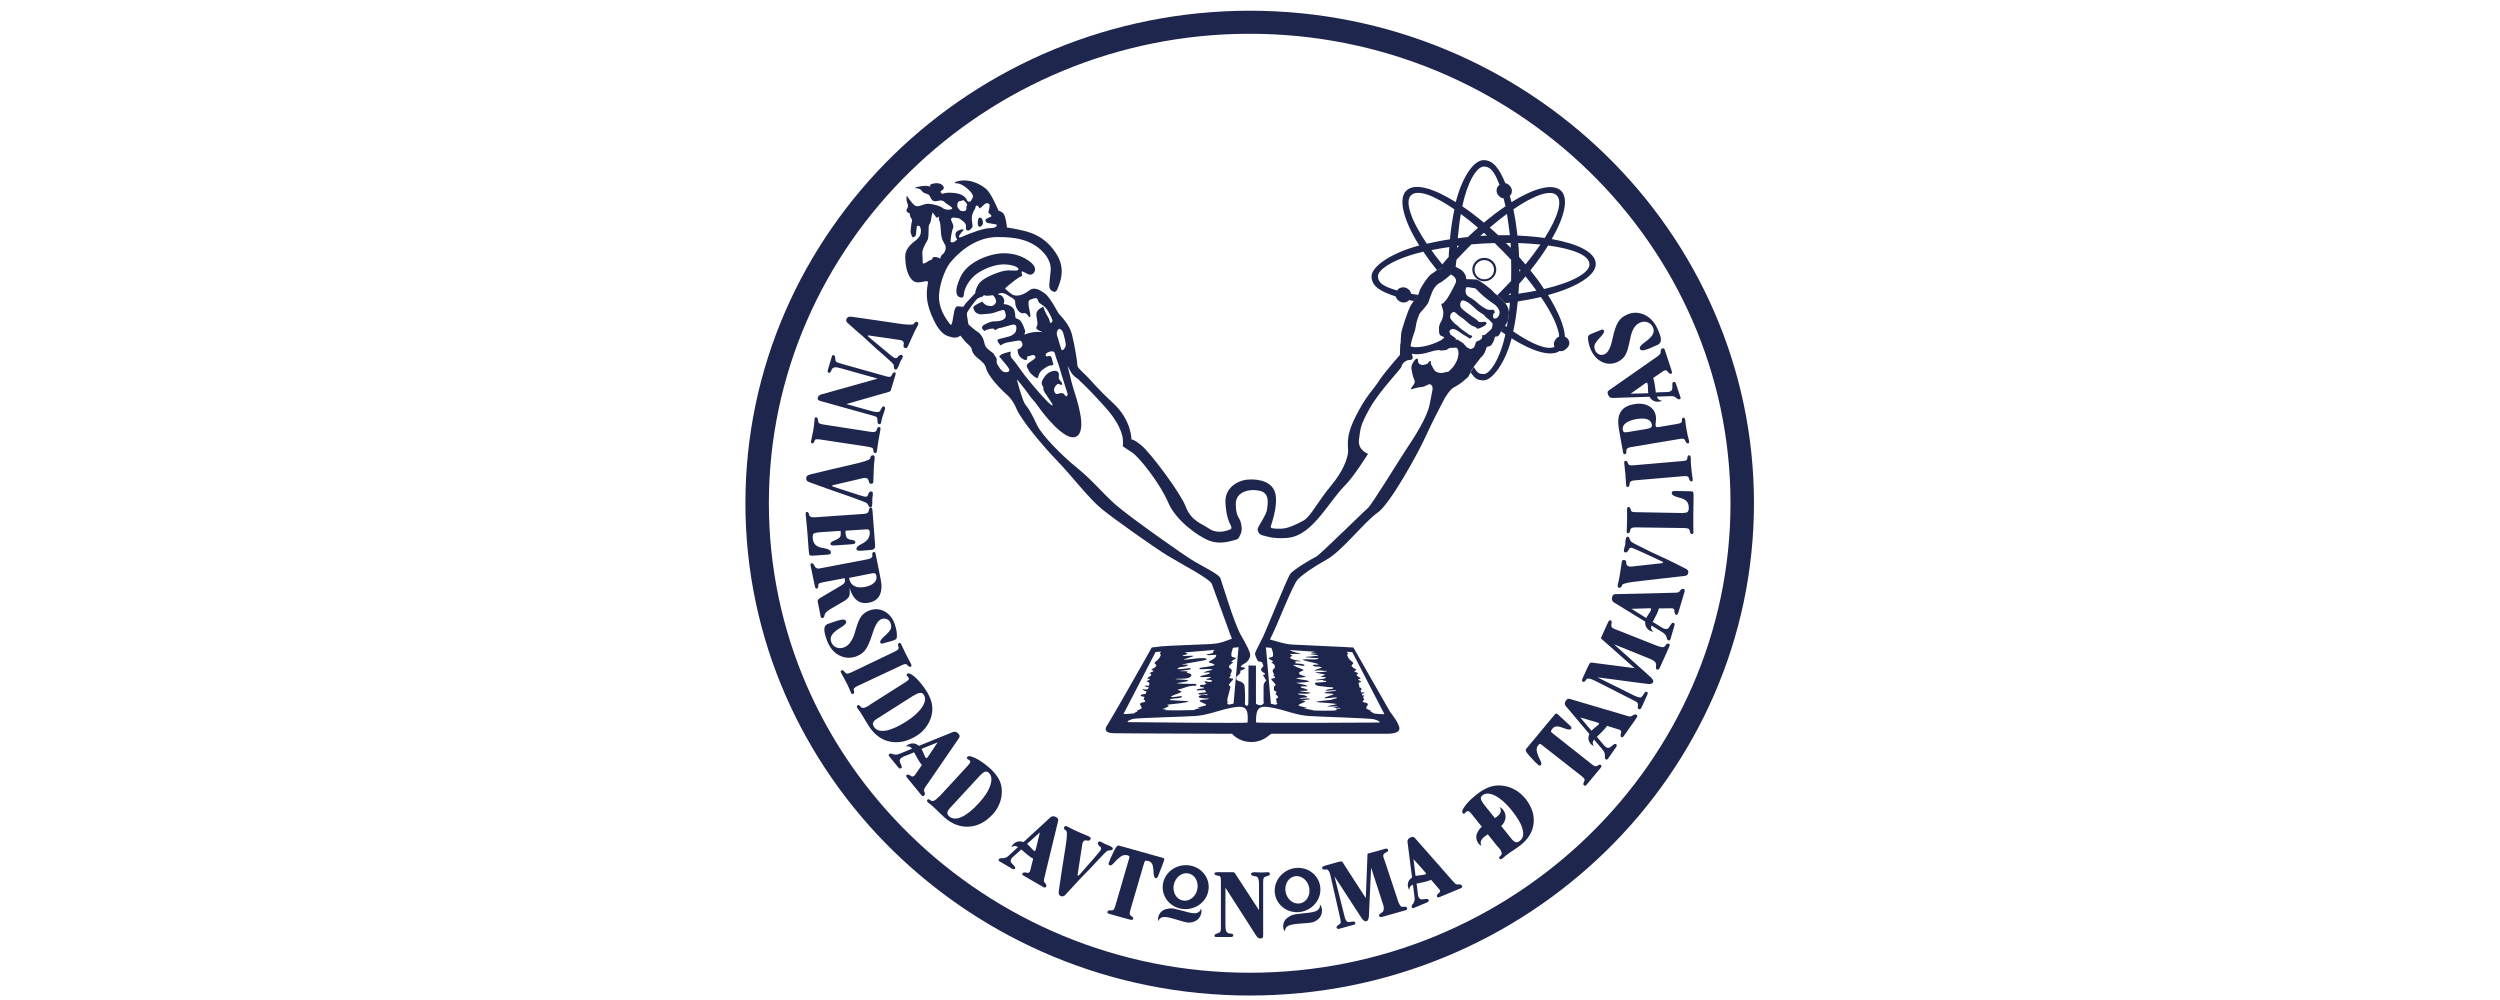 <?xml version="1.0" encoding="utf-8"?>
<!-- Generator: Adobe Illustrator 26.0.0, SVG Export Plug-In . SVG Version: 6.00 Build 0)  -->
<svg version="1.1"
	 id="svg2" xmlns:cc="http://creativecommons.org/ns#" xmlns:dc="http://purl.org/dc/elements/1.1/" xmlns:rdf="http://www.w3.org/1999/02/22-rdf-syntax-ns#" xmlns:svg="http://www.w3.org/2000/svg"
	 xmlns="http://www.w3.org/2000/svg" xmlns:xlink="http://www.w3.org/1999/xlink" x="0px" y="0px" viewBox="0 0 250 100"
	 style="enable-background:new 0 0 250 100;" xml:space="preserve">
<style type="text/css">
	.st0{fill:#1E264D;}
	.st1{fill-rule:evenodd;clip-rule:evenodd;fill:#1E264D;}
</style>
<g id="g10" transform="matrix(1.333,0,0,-1.333,0,1350.84)">
	<g id="g12" transform="scale(0.1)">
		<path id="path14" class="st0" d="M937.5,10108.5L937.5,10108.5L937.5,10108.5L937.5,10108.5c-99.3,0-189.4-39.6-254.8-103.4
			c-65.3-63.8-105.9-151.9-105.9-248.8h0l0,0v0h0c0-97,40.5-185,105.9-248.8c65.3-63.8,155.5-103.4,254.8-103.4v0l0,0h0v0
			c99.3,0,189.4,39.6,254.8,103.4c65.4,63.8,105.9,151.9,105.9,248.8h0v0v0h0c0,97-40.5,185-105.9,248.8
			C1126.9,10068.9,1036.8,10108.5,937.5,10108.5z M937.5,10125.8L937.5,10125.8L937.5,10125.8c104.2,0,198.8-41.5,267.3-108.4
			c68.5-66.9,111-159.3,111-261h0v0v0h0c0-101.8-42.5-194.1-111-261c-68.5-66.9-163.1-108.4-267.3-108.4v0h0l0,0v0
			c-104.2,0-198.8,41.5-267.3,108.4c-68.5,66.9-111,159.3-111,261h0v0l0,0h0c0,101.8,42.5,194.1,111,261.1
			C738.7,10084.3,833.3,10125.7,937.5,10125.8L937.5,10125.8L937.5,10125.8"/>
		<path id="path16" class="st1" d="M986.6,9644.9l-19.2,1.3c3.4-1.8,4.3-1.6,8.5-2.8c0.8-0.2-7.6,0-8.4-0.3c1.1-0.5,2.3-1.2,1.8-1.4
			c-5.8-2.5,8.1-3.8,5.8-3.8c-0.6,0,1.7-0.3,1.3-0.3c-0.9,0-4.4,0.2-5,0.1c0.8-0.5,1-0.9-0.1-1.3c1-0.2,2.3-0.4,4.1-0.5
			c3.5-0.2,5-2.1,0.7-1.4c-2.8,0.4-9.2,1.5-3.5-1c1.2-0.5,6.7-2.2,5-2.7c-5.2-1.7-3.2-3.1,0.8-4.1c4.3-1-6.5-1.4-6.1-1.6
			c2.2-1,5.1-1.1,7.5-1.6c7.3-1.5-5.6-1.7-7.5-1.9c-1-0.1,14.4-2.7,6.1-2.7c-0.7,0-1.6,0.1-2.4,0c0-0.2-0.1-0.5-0.2-0.8
			c2.9-0.8,9-2.5,2.3-2.5c-10.8,0,10.6-1.6,4.1-1.6c-0.3,0,0.7-0.4-0.2-0.5c-2.6-0.3-6.6,0.1-8.2,0l-0.2-0.2
			c1.6-1.1,3.7-0.6,5.4-1.2c0.2-0.1,2.8-1.2,1.4-1.4c-2-0.2-9.1-0.8-3.7-1c2.7-0.1,5,0.7,6-0.4c-0.1,0-6.7-1-6.8-1
			c1.1-0.1,2.7,0,3.1-0.4c0.9-1-6.1-2.4-4.7-3.4c0.8-0.5,6.3-1.6,6.3-1.7c0-0.4-3.8-0.1-1.8-0.5c6.8-1.4,9.4-1.8,5.9-1.5
			c-1.9,0.2,20.8-0.8,18,0.7c-2.6,1.4,4.1,0.3,2.8,1.2l0,0c-2.1,0.2-5.9-0.2-5.3,0.1c0.6,0.3,3.5,0.9,3.9,1.1c-0.5,0.1-3-0.1-3.6,0
			c-1.8-0.4-3.8,0.1-5,0.1c-0.7,0,5.4,1,7.5,1.7c-0.6,0.1-2.9,0.3-3.5,0.4c-4.7,0.7-12.5,0.7-12,1.3c0.2,0.3,7.3,1.1,11.2,1.4
			c0.6,0.6,3,0.8,4.1,1.3c0.1,0.2,0,0.4-0.2,0.6c-0.5,0-1.4-0.1-2.6-0.2c-1.7-0.2-3.5-0.5-5.3-0.5c-3.3,0,1.9,1.6,4.7,2.5
			c-0.5,0.2,1.6,0.4,1.1,0.7c-0.6,0.3-5.4,0.4-6.8,0.7c-0.9,0.2,1.5,0.5,1,0.7c-0.4,0.2,6.3,0.7,6.8,0.9c-0.2,0,1.6,0.6,0.6,0.6
			c-2.3,0-8.1-0.7-7.9-0.4c1.3,1.1,3.4,1.2,5.6,1.5c0.1,0.3,1.1,0.9-0.4,1c-5.3,0.2-6.1,0.7-6.9,0.7c-6.7,0.2-6.4,2.4-5.5,2.8
			c0.5,0.2,10.4,0.2,7.5,1.4h0c-1.7,0-2.7,0-1.8,0.6c-0.7,0.2-4.6-0.4-5.3-0.2c-2.4,0.7,9,0.8,7,2.2c-0.6,0.4-3,0.2-3.5,0.5
			c-1,0.1,2.4,0.9,3.1,1.4c-1,0.9-5.1,0.8-4.7,1.2c-0.9-0.2-2.4,0.8-3.3,0.8c-1.9,0,6.2-0.4,9.5,0.7c-0.1,0.1-0.2,0.2-0.4,0.3
			c-1.7-0.4-3.9,0.5-5.7,0.3c-6-0.7-2.5,0.5,1.1,1.7c0.4,0.1,0.9,0.3,1.3,0.4c-0.5,0.1-1.4,0.6-2.1,0.7c-1.4,0.2-2.7-0.1-3.5,0.2
			c-2.2,0.8-1.8,1.3,1,1.3c8.3,0-12.2,3.2-9.8,3.8c2.6,0.6,7.5-0.2,10.1,0.3c1.4,0.3,1.5,0,1.3,0.9c-1.1-0.2-7.2,0.3-8.7,0.5
			c-1,0.1-0.2,0.4-0.6,0.4c-1.8-0.3,7.6,0.6,9.2,0.8c-0.1,0.2-0.1,0.3-0.2,0.5c-2.8,0.3-9-0.1-2.8,0.7l2.2,0.3l0,0.1
			c-1.1,0-3.4,0.1-4,0.2C982.5,9644,984.5,9644.5,986.6,9644.9L986.6,9644.9z M1022.5,9611c0.7,0.3,1.2,0.7,0.8,1
			c0,0-0.6,0.1-1.3,0.2c-0.1,0.4-0.3,0.7-0.4,1.1c1,0.3,2.4,0.7,2,1.1c-0.1,0.1-1.3,0-2.4,0c-0.2,0.5-0.3,0.9-0.5,1.4
			c0.5,0.3,0.8,0.7,0.7,1c0,0,0,1-0.8,1.1c-0.2,0-0.4,0-0.6,0c-0.1,0.3-0.2,0.5-0.2,0.8c0.1,0,0.1,0,0,0.1c-0.4,1.5-0.7,2.6-0.5,2.8
			c0.3,0.5,2.9,0.4,1.3,1.3c-0.8,0.4-2.6,1.2-1.3,1.5c0.6,0.2,2.7-0.4,0.4,1.3c-0.4,0.3-2.6,1.3-1.7,2.3c0.9,1,2,0.1-0.1,1.3
			c-0.6,0.3-2.7,0.7-1.5,1.3c2.8,1.4,0.1,0.5-2.3,3.4c-0.6,0.7,0.8,1.7,0.9,1.8c1.2,1.3-3,2.2-4.3,6.2c-0.5,1.4,1.1,0.9,0.4,1.8
			c-0.4,0.4-0.6,0.8-0.8,1.1l4.2-0.3l23.7-45.8l0.4-0.7c-0.9-0.3-7,0.4-7.2,0.4c-1.6,0,0.4,0.1-3.3,1.5c-1.1,0.4,0.8,0,0.6,0.5
			c0,0.1-3,1.2-3.6,1.8c-1,1.1,1.7,2.5,0.9,3.6c-0.8,1.1-2.7,0.6-3.7,1.6c-0.6,0.6,1.9,1.3,1,2.1
			C1023.1,9609.5,1022.8,9610.1,1022.5,9611L1022.5,9611z M956.3,9634.9c0-0.7,0-1.4,0-2.2c-1.7-1.5-2.2-1.4-0.5-4.9
			c0.6-1.3-1.5,0-0.7-0.7c0.4-0.4,0.9-0.6,1.3-1.1c1-1.1-2.5-1.2-2.6-1.3c-0.8-0.5,2.7-3.3,3.1-4.5c0.3-0.8-1.1-1-1.1-1.3
			c0.1-0.4-0.7-3.1,0.6-3.4c2.8-0.6-0.4-2.4,0.8-2.9c0.9-0.3,2.3-1.7,1.4-2.1c-2.6-1-0.3-3.3-0.8-3.3c-1.3,0-0.4,0.4,0.4-1.1
			c0.4-0.8-1.6-0.6-1.2-1c-2.1,0.5-3.6,0.8-3.6,0.8l-3.6,40.9c0,0.1-0.3,1.3-0.2,1.4l4.1-0.4c0.5-0.5,0.6-1.8,0.6-1.6
			c0.2,0,1.5-4.5,0.2-5.1c-0.9-0.5-1.9-0.4-2.8-0.9c-0.8-0.5,5.5-2.9,2.6-2.9C952.8,9637.3,955.1,9636.1,956.3,9634.9z M862,9619.4
			c-0.6,0.1-1.2,0.1-2,0.1c-2.6,0-0.7-0.7,0.6-1.1c0.3-0.1,0.8-0.1,1.2,0c-0.1-0.4-0.3-0.9-0.5-1.3c-1-0.6-1.2-0.5-2.4-0.5
			c-0.4,0-1.9,0.5-1.7,0c0.3-0.5,1.7-1.2,3-1.6c-0.3-0.6-0.6-1.1-0.8-1.7c-1.4-0.2-5.4-0.6-3-1.8c0.4-0.2,1.3-0.3,2.2-0.4
			c-0.2-0.7-0.4-1.2-0.5-1.4c-0.8-0.7,1.7-1.4,1-2.1c-1-1-2.9-0.4-3.7-1.6c-0.8-1.1,1.9-2.6,0.9-3.6c-0.6-0.6-3.5-1.7-3.6-1.8
			c-0.2-0.5,1.7-0.1,0.6-0.5c-3.7-1.5-1.7-1.5-3.3-1.5c-0.1,0-6.3-0.6-7.2-0.4l0.4,0.7l23.7,45.8l4.2,0.3c-0.2-0.3-0.5-0.6-0.8-1.1
			c-0.8-0.9,0.9-0.4,0.4-1.8c-1.4-4-5.6-4.9-4.3-6.2c0.1-0.1,1.5-1.1,0.9-1.8c-2.4-2.9-5.1-2-2.3-3.3c1.2-0.6-1-1-1.5-1.3
			c-2-1.2-1-0.3-0.1-1.3c1-1-1.2-2-1.7-2.3c-2.3-1.7-0.2-1.1,0.4-1.3c1.4-0.3-0.5-1.1-1.3-1.5c-1.6-0.9,0.9-0.7,1.3-1.3
			C862.3,9621.6,862.3,9620.6,862,9619.4L862,9619.4z M886.3,9635.3c1.2-0.1,3.4,0,4.5-0.1c1.4-0.1-1.3-1.3-1.5-1.3
			c-1.8-0.6-4-0.1-5.7-1.4c-1.9-1.5,7.4,0.1,8.5,0.1c2.1-0.1,1.5-0.9-0.3-1.2c-3.6-0.7-11-1.1-3.7-1.1c3.7,0,3.4-0.5,2-1.1
			c3.2-0.6,5.1-1.6,2.5-3.4c-2-1.4-4.9-0.9-9.9-1.2c-0.7-0.2-1.1-0.3-0.9-0.3c1.9-0.2,14.7-0.4,7.3-1.9c-2-0.4-4.4-0.6-6.5-1.2
			c5.7-0.6,14.1-0.3,14.3-0.4c0.4-0.3,1.8-1.5-0.8-1.4c-5.1,0.2-9.7-2.8-12.7-2.8c0.4-0.4,1.2-0.9,2.7-1.4c1.6-0.5-4-2.2-5.2-2.7
			c-5.9-2.5,0.4-1.5,3.3-1.1c4.4,0.7,2.6-1.3-0.9-1.4c-4.4-0.2-6.5-0.9-5.3-1.4c4.3-0.4,13.3-0.6,13.6-0.9c0.7-0.8-9.8-1.9-16-2.5
			c0.2-0.3,0.5-0.5,1.2-0.8c0.7-0.3-2.2-1.5-3-1.8c0.2-0.1,0.1-0.2-0.6-0.3c-0.4-0.1-0.7-0.1-0.9-0.2c-1-0.6,5-0.2,1.2-1
			c5.7-0.4,20.5,0,20.8,0c3.5,0-0.9,0.1,5.9,1.5c2.1,0.4-1.8,0-1.8,0.5c0,0.1,5.6,1.1,6.3,1.7c1.4,1-5.6,2.3-4.7,3.4
			c0.9,1.1,5.5,0.5,6.8,1.4c0,0,0.1,0.1,0.1,0.2c-3.3,0-7,0.3-7.5,1c-0.7,1,1.7,1.5,2.2,1.6c1.4,0.2,2.9,0,4.4,0
			c-0.1,0.2-0.2,0.5-0.4,0.7c-2-0.2-4.2-0.6-6-0.2c-1.4,0.3,0,1,0.6,1.1c1.4,0.1,3.1,0.2,4.7,0.5c-0.4,0.8-0.7,0.9-1,1.6
			c-0.8,0.1-4.4-0.3-5.8-0.2c-0.9,0,0.1,0.5,0,0.6c-0.5,0.4,4.3,1,5.3,1c-0.1,0.2-0.2,0.4-0.2,0.6l0,0c-0.9-0.1-4.5,0.7-2.5,1.9
			c0.2,0.1,1.7,0,1.9,0h0.3c0,0,0,0,0.1,0c0.4,0.2,1.2,0.5,2.2,0.9c-0.2,0.1-0.4,0.2-0.6,0.4c-2.2,1.7-0.5,1.6,1.7,1.1
			c0.5-0.1,1.2-0.2,1.9-0.2c1,0.5,1.5,1,1,1.2c-1.1,0.5-6.5,0.4-3.7,1.2c1.3,0.4,4.8,1.1,1.6,1.4c-1.4,0.1-9.5-0.8-5.9,0.8
			c0.7,0.3,8.7,1.7,5.8,2.6c-0.3,0.1-2-0.1-2.3-0.1c-3.2-0.1-1.6,0.3,1.6,1.3c0.9,0.3,5.3,0.7,2.3,1.2c-2.3,0.4-5.9-0.1-7.6,0
			c-1.7,0.1-1.5,0.8-0.4,1.1c1.2,0.3,9.3,1.1,10.4,2c0.8,0.7-3,1.6-3.3,1.7c-3.7,1.2,4.7,2,4.7,5.8c0,0.4-3.8-0.1-6-0.1
			c-0.7,0-0.7,0.3-1,0.3c-1.6,0.1,1.1,0.6,1.8,0.7c5.5,0.9,0.9,1.2,4.2,3l-22.5-1.9c-0.2-0.2,2.2-0.8,1.9-1.2
			c-0.3-0.4-3.4-0.8-3.7-1.3c-0.4-0.6,8,0.4,8.1-0.2c0.1-0.5-7.9-2.5-7.1-2.7c2.6-0.4,16.6,2.7,17.2,0.1
			C905.6,9638.5,889.6,9636.2,886.3,9635.3L886.3,9635.3z M969.3,9650.3c-6,0.4-11.3,2.4-16.6,3.8c5.1,9.5,17.1,41.4,21,45.2
			c3.9,3.8,10.4,8.5,21.8,14.9c11.4,6.4,28.5,28.6,37.9,35c9.4,6.4,30.4,44.6,36,57c5.7,12.4,10.5,21.3,13,26.2
			c2.4,4.9,5.6,9.3,8.5,11l0.1-0.1c2.7,1.7,5,2.9,7.9,5.6c2.9,2.6,2.2,1.6,3,3.1c1.5,3,4.1,7.5,5.7,9.4c1.6,2,1.7,2.1,2.4,3
			c0.4,1.2,1.8,1.6,3.1,3.7c1.4,2.1,1.7,4.3,2.1,5.1c0.5,1.1,2.6,0.1,4.1,2.5c2.3,3.6,1.5,4.2,2.1,5.2c0.6,1,2-0.2,3.1,1.5
			c1.6,2.3,1.4,3,1.6,3c3.6,4.9,6.2,7.5,5.8,14.5c-0.4,7-7.9,11.3-11.3,14.6c-0.8,1.7-10.5,9.1-12.9,9.6l-2.5,0.2c0,0-3.5,0-4.4,0.1
			c-0.9,0.1-0.9,0-1,0.9c-0.1,1,0.2,1.4-1.5,3.9c-1.8,2.7-4.4,3.3-6.3,4.5c-0.4,0.2-1.2-0.9-1.3-0.8c-0.5,0,0.2,0.2-1.9,0
			c-2.1-0.2-0.7-0.1-1-0.1c0.3,0-1.1-0.1,1,0.1c2.1,0.2,1.4,0.1,1.9,0c0-0.1,1.1,1.1,1.3,0.8c0.2-0.3-0.1,0.5,0.1,0.2
			c0,2.2,0.4,2.8,0.5,5c1.8,2,3.7,4,5.6,5.9c1.9,2,3.7,3.8,5.6,5.7c2.6,0.2,5.1,0.4,8,0.6c3,0.2,6.4,0.3,9.5,0.4
			c2.2-2.2,4.6-4.5,6.7-6.7c2.1-2.1,3.8-4,5.6-5.9c0.1-2.6,0.1-5.2,0.1-7.9c0-2.7,0-5.3-0.1-7.9c-1.8-2-3.8-4.1-5.6-5.9
			c-1.8-1.8-3.3-3.4-4.9-5c2-1.6,4.3-3.5,6-5.8c1.2,0.1,2.4,0.3,3.6,0.4c-0.2-2.9-0.5-5.6-0.9-8.3c0-1.8-0.2-3.3-0.6-4.6
			c-0.3-1.8-0.5-3.6-0.8-5.3c-0.4,0.3-0.9,0.6-1.3,1c-0.9-1.3-1.9-2.7-3.1-4.2c0,0-0.1,0-0.2,0c1.2-0.8,2.3-1.6,3.5-2.4
			c-3.8-18.2-11.6-29.8-16.2-29.8c-4.6,0-5.3,2-7.6,5.5c-0.9-1.3-1.7-2.7-2.4-4.1c3.1-3.9,4-6.1,10-6.1s16,12.3,20.9,31.5
			c16.1-10.1,29.6-14,36.1-9.4c0.5-0.1-0.4-0.2,1.4-0.2c1.8,0,5.8,3,5.8,5.7c0,2.7-1.3,4.2-3.3,5.1c-0.4,7.9-5,18.9-12.7,31.3
			c22.1,6,36.4,15.1,35.8,23.7c-0.5,8.6-13.4,14.7-33,18.3c9.8,17,12.9,30.8,6.8,36.4c-6.1,5.6-20.1,1.8-37-8.7
			c-0.4,1.6-0.8,3.2-1.3,4.7c1,1,1.6,1.7,1.6,3.9c0,2.2-2.2,5.2-4.9,5.6c-4.5,10.8-9,17.3-16.3,17.3c-7.3,0-16-12.3-20.9-31.5
			c-16.9,10.5-30.6,14.6-37,8.7c-6.4-5.9-2.4-22.1,9.6-41.2c-22.1-6-36.3-16.3-35.8-23.7c0.5-7.4,7.1-10.9,18.2-14.6
			c0.6-2.6,3.5-4.5,5.7-4.5c2.2,0,3.2,0.7,4.3,1.8c1.1-0.2,2.2-0.5,3.4-0.7c0.5,0.6,0.8,0.9,1.5,1.9c0.7,1,1.4,1.8,1.9,2.7
			c-1.8,0.3-3.6,0.5-5.3,0.9c-0.4,2.7-3.3,4.8-5.8,4.8c-2.4,0-3.7-0.9-4.7-2.4c-8.8,2.7-14,4.9-14.4,10.4
			c-0.4,5.5,13.1,13.9,34.1,18.7c3-4.5,6.4-9.1,10.2-13.8c0.1,0.1-0.2-0.1,0.4,0.2c0.6,0.3,2.7,0.8,4.7,1c-1.9-0.2-3.1-0.2-4.7-1
			c-1.5-0.7-1.8-1.5-4.4-3c-2.6-1.5-8.8-10.9-9.3-13.5c-0.6-2.6-1.3-3.1-2.7-5.1c-1.4-2-1.8-1.8-4.2-6.1c-1.1-2-6.4-16.7-6.7-20.5
			c-0.3-3.9-0.3-5.2-0.4-7.3l-0.2,0.2c-0.1-1.4-0.1-1.7-0.2-4.2s-0.1-4.3-0.1-4.3s-12.2-13.8-16-19.9c-3.8-6.1-9.6-10.7-17.7-27.3
			c-8.1-16.5-4.4-21.8-5.3-26.7c-0.9-4.9-3.3-12.9-12.9-24.5c-9.6-11.5-15.2-23-20.3-25.8c-5.1-2.8-11.8-6.2-17.3-6.2
			c-5.5,0-7.7,0.2-7.4,1.7c0.3,1.5,5.3,14.3,3.6,23.9c-1.7,9.6-12.1,11.8-20.2,11.3c-8.1-0.4-17.9-6.2-17.4-17.1
			c0.5-10.9,3-15.2,3.8-16.9c0.8-1.7,1.2-2.8-0.1-3.4c-1.3-0.6-9.3-3.9-15.7,0.4c-6.4,4.3-13.7,6-17.8,16.7
			c-4.1,10.7-26.6,40.4-33,45.7c-6.4,5.3-7.7,4.6-7.7,4.6s0.2,14.3-13.5,27.1c-13.8,12.8-15.2,15.7-20.8,21.2s-6.2,5.7-6.3,8.1
			c-0.1,2.3-2,14.4-4,22.3c-2,8-8.6,14.1-9.8,15.6c-1.2,1.5-3.7,6.9-6.8,11.1c-3,4.1-3.3,3.8-5.7,5.5c-2.4,1.7-6,3.1-8.6,1.7
			c-2.6-1.5-2.7-2.1-4.9-3.1c-2.2-1-3.9-1.8-7-1.4c-2.5,0.4-4.7,2.8-7,4.7c0,0.6-0.9,0.3,0.1,1.1c1,0.8,4.1,3.6,6.6,5.4
			c2.6,1.8,3.1,2.4,5,3.1c1.9,0.7-0.9,3.7,0.7,3.7c1.5,0,5.1-3.5,7.5-2.1c2.4,1.4,4.5,5.4-3.1,10.5c-7.6,5.1-17,6.4-26,4.3
			c-9-2.1-20.1-7.3-24.6-16.7c-5.4-11.5-2.6-14.6-0.9-15.2c1.7-0.6,3.2-1.1,3.4,2.3c0.2,3.4,3.5,11,10.3,15.6
			c6.8,4.5,14.5,6.7,19.9,6.6c5.4-0.1,10.9-1.8,10.7-3.7c-0.1-1.9-6.2-0.1-11-1.2c-4.8-1.1-16.1-5.2-18.9-10
			c-2.9-4.8-2.4-6.6-2.4-6.6s-3.3-3.5-6.3-6.7c-3-3.1-1.5-4.1-5-3.4c-3.5,0.7-4.1-0.5-5.1-6.6c-1-6.1-1.3-8.5-2.9-6.3
			c-1.6,2.2-7.1,9-7.9,17.9c-0.8,9,3.9,22.1,8.1,27.6c4.3,5.5,17.4,19.2,34.9,19.5c16.6,0.2,23.1-3,27.7-5.5
			c4.6-2.5,13.8-10,13-19.7c-0.8-9.7-2.2-13.1,0.8-15.1c2.9-2,3.9,0.1,4.8,2.6c0.9,2.6,5.9,12.8-0.6,23.9
			c-8.3,14.1-19.7,17.2-25.5,18.6c-5.8,1.4-12.3,2.4-12.3,2.4s-0.8,8.6-2.7,10.5c-1.9,2-3.6,2-3.6,2s-5,12.3-8.9,16
			c-4,3.7-10.6,6.7-16.3,6.8c-5.7,0.1-10.3-2.2-6-2.2c4.3,0,11-6.3,11.8-8.7c0.7-2.4-0.8-2.8-1.1-4c-0.3-1.3-2.5-1.6-3.1-0.1
			c-0.6,1.5-2.8,5-9.8,5.6c-7,0.6-8.6-0.7-8.6-0.7s-3.2,1.4-0.3,2.8c2.9,1.4,0.4,6.1-5.8,5.1c-6.2-0.9-1-3.1-4.4-2.1
			c-3.5,0.9-12.4-1.2-9.6-1.5c2.8-0.2,3.9-1,4.9-2.5c1-1.5,4.1-1.6,5.1-2.7c1-1.1,1.6-4.3,4-4.6c2.4-0.3,5.1,1.8,7.6-0.6
			c2.5-2.4,7.2-4.2,5.2-5.3c-2-1-5.5-0.3-6.9,1c-1.5,1.3-7.1,2.9-10.6,3c-3.5,0.1-7.5-3.1-10-1.3c-2.5,1.8-6,7.3-6,7.3
			s-0.9-2.2,0.4-5.6c1.3-3.4-0.6-3.9-0.7-5.4c-0.1-1.5,2.5-2.2,2.5-2.2s-0.1-2.3,1.1-3.7c1.2-1.3,0.3-3,0.3-3s-0.7-4.5-0.8-6.6
			c-0.1-2.1,1.5-4.7,1.5-4.7s2.4,0.2,2.5,2.1c0.1,1.9,0.8,6.4,0.8,6.4s2.5,1.4,2.9-2.8c0.4-4.3-1.9-6.2-3.1-7.4
			c-1.2-1.3-8.6-5.3-8.6-12.6c0-7.3,1.7-15.4,6.2-18.5c4.4-3.1,11.5,2.4,10.8-1.6c-0.7-3.9-1.3-7.8-0.3-14.1
			c1.1-6.3,5.1-15.6,8.5-20.1c3.5-4.6,6.2-5.5,10-6.4c3.9-0.9,6.2,1.3,6.2,1.3s1.2-1.8,3.6-4.5c1.4-1.6,4.4-3.5,4.8-5.5
			c1.2-7,9.3-8.2,10.8-14.3c1.5-6,9.7-14.4,13.1-17.7c3.5-3.3,6.5-5.3,9.8-13c3.3-7.8,18.3-26.3,30-38.4
			c11.7-12.1,24.4-29,34.2-36.9c9.8-7.9,38.9-28.5,49-34.7c10.1-6.2,31.7-17.3,33.3-21.3c1.6-4.1,13.2-36.3,13.8-37.9
			c0.6-1.6,0.8-2.1,1.3-3.2c-4.7-1.5-7.4-3.4-15.8-4c-3.2-0.2-33.9-1.3-36.8-1.7c-2.6-0.3-7.8-0.9-7.6-0.9c0.2,0-31.1-55-33-57.7
			c-2-2.7-3.3-6.4,4.4-6.6c7.6-0.2,88.9-0.4,88.9-0.4s4.6-6.1,14.4-6.2c9.8,0,13.8,6.2,15.3,6.2h86.9c0,0,8.4-0.2,8.9,3.5
			c0.6,3.7-6.9,12.8-6.9,12.8l-27.6,48.4c-2.5,0-3.7,0.3-7.1,0.4C1005.6,9648.7,975.3,9649.9,969.3,9650.3L969.3,9650.3z
			 M948.4,9606.7l-0.5,0.6c0,0,0,10.8,0,12.1c0,1.3,1.1,2.9,1.1,2.9s0.5,0.4,0.9,1.1l-2.5,4.1c0,0,3.5,0.2,0.3,1.9
			c-3.2,1.7-0.7,3.8-0.7,3.8s0.5,0.5,0.9,1.1c-0.4,1-0.8,1.9-1.1,2.7c-2.3,1.1-2.8,0.1-3.4,1.3c-0.6,1.3-2.3,4.3-1.8,5.8
			c0.5,1.5,5.2,10.5,6.3,12.8c1.2,2.3,17.6,42.8,19.9,46.2c2.3,3.4,17,12,19.7,13.2c2.7,1.3,35.9,34.2,38.6,36.3
			c2.7,2.1,25.1,38.6,28.4,43.5c5.6,8.4,16.1,24.2,18,34.4c1.9,10.5,3.4,13,0.9,14.8c-1.6,1.2-3.7-1.6-6.9-1.8
			c-3.2-0.2-6.3-1.4-7.5-1.6c-1.2-0.2-0.8,0.2,0.5,2c1.3,1.8,2.5,3,1.4,5.3c-1.1,2.4-1.1,3.5-1.8,6.3c-0.7,2.8-0.2,4.9,1.7,7.5
			c1.9,2.6,3.1,2.2,3,0c-0.1-2.2,2.5-3.1,3.5-3c1,0.2,3.4,0.4,4.1,1.6c0.6,1.2,2.1,2.4,2,0.4c-0.1-2,0.5-2,0.5-2s1.4-2.9,2.3-4.1
			c0.9-1.2,4.8-3,9.1-0.9c0.1-0.1,0.1-0.2,0.2-0.3c1,0.5-0.1-0.9,3.1,2.2c3.2,3.1,7,9.8,5,14.9c-0.8,1.9-2.2,1.1-3.2,1.1
			c-1.7,0.1-3.2,0-4-0.7c-1.2-1.2-2.2-1-3.8-1.2c-1.6-0.2-1.5-0.2-1.5-0.2c-0.2-0.1-0.7,1.3-7.5-0.7c-5.6-1.9-10.8-2.5-14.5-1.6
			c0.8-2.6,1.5-4.7-1.6-4.7c-3.1,0-5.9-3-6-4.7c0-1.8-16.4-18-24-31.7c-7.6-13.7-6.8-15.2-8-23.3c-1.1-8.1,6.8-10.7,6.8-10.7
			s-10.5-16.9-17.1-23.5c-6.6-6.6-12.5-15.8-18.7-23.1c-6.1-7.3-14.1-15.6-24.8-16.5c-10.7-0.9-15.7,1.3-18.5,1.9
			c-2.8,0.6-4.3,3.6-3.5,5.6c0.7,1.9,6.5,10.3,6.8,13.7c0.3,3.4,2.6,12.2-5.2,14.1c-7.8,1.9-18.2-0.6-18.2-9.6
			c-0.1-9,2.5-10.5,3.3-12.8c0.8-2.4,2-6.6,0.1-10.5c-1.9-3.8-1.6-3.2-5.4-4.3c-3.8-1.1-11-3-18.4,0c-7.3,3-24.3,14.3-30.4,28.6
			c-6.1,14.3-21.7,33.9-26.9,37.3c-5.3,3.4-7.2,4.9-7.2,4.9s3.6,10.7-13.1,29.2c-16.7,18.5-18.9,19.2-19.7,20.5
			c-0.4,0.6-2.9,1.8-4.9,4.2c-1.7,2-4.2,8.1-3.4,5.3c0.7-2.4,2.9-12.2,4-15.6c2.4-7.6,10.6-31,2.8-36.2c-8.4-5.6-26.3,18.3-28.8,22
			c-3.4,5-4.9,5.5-8.3,10.6c-1.8,2.7-6.7,8.6-7.8,10c-0.5,0.7,2-8.2,3.1-11.3c1.3-3.9,2.2-6.7,3.8-8.5c1.6-1.8,4.5-6.7,8-14.3
			c3.5-7.6,18.6-23,30.3-32.4c11.7-9.5,19.4-19.4,29.2-27.9c9.8-8.5,51.1-37.9,59-42.4c7.9-4.5,18.1-9.6,19.1-12.2
			c1-2.6,10.2-33.6,15.2-42.4c5-8.8,7.2-13.2,7.2-15.4c-0.1-2.2-1.7-5.1-4.4-6.4c-2.7-1.3-2.7-2.6-2.7-2.6s5-0.2,2.6-1.5
			c-2.4-1.3-3.1-0.7-2.9-2.1c0.2-1.5-2-2.6-2.7-3.4c-0.8-0.8-0.3-0.3-0.4-0.5c0-0.7,0-1.2,0.2-1.8c0.4-0.5,0.7-0.9,2-1.2
			c1.3-0.3,3.7-1.5,4-3.4c0.4-1.9,0.6-11.5,0.3-13.2c-0.3-1.7,2.5-3.2,2.6-0.2c0.1,3,0.1,28.5,0.1,28.5l5.6-0.1v-28.6
			c0,0,2.4-1.7,4.4-0.9C948.3,9606.4,947.9,9606.3,948.4,9606.7L948.4,9606.7z M1102.4,9880c-0.4,0.1,0.4-0.2-1.7,1.1
			c-2.1,1.2-3.7,2.1-5.6,3.5l-0.1,0.1c-0.4,0.3,0.2-0.1-1.2,0.8c-1.3,0.9-3.2,1.9-4.7,1.4c-1.5-0.4-2.3-1.8-1.4-2.8
			c0.4-0.4-0.1-0.8,0.4-1.2c1.3-0.9,2.9-2.2,4.5-3.3c-0.5-0.3-1-0.7-1-0.7c0.6,0,1.2,0.1,1.8,0.2c1.4-0.9,2-1.4,3.5-2.2
			c1.5-0.8,3.2-4,4.6-4.2c0.7-0.1,1.1-0.8,1.8-0.7c0.8,0.1,1.9,0.8,2.1,0.9c0.9,0.4,1.5,3.9,2,4.5c0.4,0.5,1.9,0.5,3.8,2
			c0.4,0.4,1.3,2.6,0.5,3.2c0.9-0.3,2.2-0.3,2.7,0.4c0.4,0.5,2.6,2,4.4,4c1,1.1,0.9,4.2,0.9,4.2s-2.9,3.4-4.7,4.4
			c-0.4,0.2-1,1.4-2.2,2.3c-1.5,1.1-3.6,2.1-5.5,3.9c-1,0.9-2.7,2.6-4.6,4.1c-2.1,1.7-4.5,2.6-5.4,2.6c-1.5,0-2.8-3.7-1-5.8
			c1.8-2.1,6-4.8,7.9-6.2c1.9-1.4,3.4-2.1,4.8-3.7c1.5-1.6,5.3,0.7,6.1-1.1c0.8-1.8-4.8-4-6.5-4.6c-0.7,0.6-1.3,1.1-1.9,1.4
			c-0.6,0.3-2.4,0.7-4.6,2.5c-1.6,1.3-2.5,2.2-4.2,3.6c-1.3,1-2.2,1.4-3.2,2.2c-2,1.6-2.7,2.9-4.2,3c-1.5,0.1-3.8-3.4-2-5.5
			c1-1.2,1.3-1.8,2.8-3.1c-0.2-0.1,1.9-1.3,2.9-2.4c1.6-1.9,7.1-5.2,8.1-6.2c0.3-0.3,2-0.1,2.1-1.1c0-0.6-0.9-1.2-1.1-1.4
			C1103.1,9879.9,1102.9,9879.9,1102.4,9880L1102.4,9880z M1083.3,9880.6c0-1-1.5-0.6-1.5-1.6c-10.4-5.8-21.2-6.5-23.6-4.9
			c0.2,1.9,0.8,4.6,2.2,8.6c2.9,7.9,0.7,6.3,4.3,15.3c0.9,2.1,5.7,5.9,7.1,9.6c1.4,3.7,2.8,10.4,7.4,13.5c3.5,1.6,9.2,6.8,9.2,6.8
			c0.1,0,5.6-2.4,3.4-6.8c-2-4.1-5.6-11.2-7.8-13.3c-2.7-3.9-3.7,1.1-1.5-6.6c0.7-2.2,0-6.2-1.2-8.2c-1.3-2-1.9-4.4-1.8-5.4
			c0.2-1.1-0.5-4.4,1.5-5.7C1082.5,9881.2,1083,9881.4,1083.3,9880.6L1083.3,9880.6z M745.5,9868.4c0.4-1.3,2.3-2.9,2.2-4.1
			c0-1.2-0.2-2.5,0.4-3.6c1.5-2.5,3.2-6,6.1-6.1c2.7-0.1,4,1,2,3.7c-3.1,4.3-2.8,3.4-4.1,5.1c-0.7,1-1.7,2-2.6,3.1
			c0.3,0.2-0.2-0.4,0.9,0.8c1.1,1.2,5.4,2.3,7.9,2.8c-0.2-1.1-0.9-3.5,1.4-5.8c2.2-2.3,3.3-4.4,4.9-6.4c1.6-2,2.7-3.9,4.1-5.6
			c1.4-1.7,1.3-1.7,3-3.7c1.6-2,14.3-17.4,17.4-18.8c3.1-1.3-7.1,10.6-6.4,12.4s-2.6,2.9-0.6,6.5c0.9,1.7,2.5,4.2,4.4,5.4
			c2.3,1.4,5.8,2.4,7.4,0.5c1.1-1.3-0.1-3.7,0.6-5.1c0.6-1.4,1.9-2.1,2.2-3c0.2-0.9-0.1-2.3-1.8-0.9c-1.7,1.3-4.2-2.4-4.2-4.1
			c0-1.7,1.1-3.6,2.7-3.2c1.6,0.4,1.8,0.7,3.4,0.6c1.6,0,2-2.2,3.1-2.3c1-0.2,1,1.8,1,1.8s-2.2,6.9-3.1,9.8c-0.9,2.9-2.4,7.5-3,9.9
			c-0.6,2.4-2.8,7.7-3.5,10.7c-0.7,3-6.3,0.7-6.7-0.6c-0.4-1.3,0-2.2,2.2-1.5c2.2,0.7,2.5-2.8,2.7-3.8c0.2-1,1.8-3-0.8-3.2
			c-1.9-0.1-2.2-0.1-6.3-3c-3.4-2.3-3.2-5.6-4-6.4c-0.8-0.8-5.9,3.5-6.6,5.5c-0.8,2-2.4,3.2-0.9,5c1.6,1.8,6.8,4,5.8,5.5
			c-0.4,0.7-0.7,1.5-2.3,1.1c-1.6-0.4-3.8-1-3.8-1s0.7-4-2.7-2.2c-3.4,1.8-4.2,4.2-4.3,5.3c-0.1,1.1-0.3,2.1-0.3,2.1l-0.5-0.4
			c0.1,0.6,1.6,0.3,3.4,2.2c2,2,0,5-1.2,5c-2.2-0.1-7.9-1.2-10-1.6c-2.1-0.5-4.4-2.1-4.4-2.1s-3.7,3.9-1.7,4.6
			c2.4,0.8,8.3,2,9.4,2.6c2.4,1.2,3.8,2.4,4.1,4.8c0.3,2.4,0,4.3-3.6,3.4c-3.6-0.9-7.6-2.2-7.8-2.2c-0.1,0-1.5,0-2.7-0.7
			c-1.7-1-1.4-1.6-2.8,0c-0.2,0.3-1.2,0.1-2.9-0.1c-0.9-0.1-3.5-1-4.1-1.6c0,0-3.7,2.6-0.5,4.5c3.1,1.9,6.2,2.9,8.6,2.8
			c2.4-0.1,8.6,0.7,7.9,4.8c-0.7,4.1-1.2,4-3.8,3.3c-2.6-0.7-4.9-1.9-7.8-2.3c-2.9-0.4-7.3-0.6-7.3-0.6s-3.1,0.4-4.3,2.2
			c-0.4,0.6-1.4,2.5-1.1,3.3c0.7,1.5,6.7,4.1,6.7,4.1c0,0,1.6-2.5,3.9-3c2.3-0.4,3.5-0.9,5.3,0.9c1.8,1.7,1.1,2.3,0.8,3.9
			c-0.4,1.5-2.1,3-2.1,3s-4.5-0.8-5.8-0.2c-1.3,0.5-1.8-0.8-1.8-0.8s-3.1-0.7-4.4-2c-1.3-1.2-7.2-9.2-7.4-10.4
			c-0.3-1.3,0.5-4.8,0.5-4.8s0.4-3.4,0.6-3.7c0.3-0.3,4.4-4.1,6.9-5.6c2.5-1.6,4-4.6,4.5-6.2c0.5-1.5,0.7-3.8,1.8-5.2
			C740.8,9871.7,744.3,9869.7,745.5,9868.4L745.5,9868.4z M772.8,9909c2.2,0.7,5.4,2.5,5.9-0.6c0.6-3.1,4.6-2.4,7.9-8.6
			c3.4-6.3,3.5-6.8,2.1-8c-1.4-1.2-0.9,2-2.5,4.2c-1.6,2.2-3.7,7.9-3.6,7.8c0.1-0.1-4.8-2-5.1-5.1c-0.3-3.1,1.8-7.6,0.1-10.1
			c-1.7-2.5,7.1-4.4,3.8-3.9c-3.3,0.5-8.4,0-12.9-1.9l0.6,2.6c0.1,0.3-2.5,7.7-4.5,8.6c-2,1-2.6,1.1-2.7,1.4
			c-0.3,0.5-0.2,1.6-0.4,2.9c-0.2,1.1-0.1,2.7-1.6,4.5c-1.3,1.4-3.8,2.8-6.5,2.8c-1.4,0,1.3,1.8-1,5.3c-1.7,2.7-5.4,1.4-3.2,2.6
			c0.7,0.4,3.1,1.3,6.5-1c2.8-2,6-2.7,5.9-5.3c-0.1-4.3,3.3-9.2,6.3-8.3c3,0.9,4.2-5,5-2.4C773.4,9898.9,769.7,9907.9,772.8,9909
			L772.8,9909z M699.9,9974.7c0,0-1.1-2.4-1.2-4.1c-0.1-1.6-0.7-4.4-1.6-5.2c-0.9-0.8,0-9-1.2-11.5c-1.3-2.4-4.2-7-4-10.3
			c0.2-3.3,0.4-5.6,0.3-6.7c-0.1-1.1,1.4-0.9,3.1,0.3c1.7,1.2,1.9,1.3,3.3,1.7c1.4,0.4,0.3,2,2.2,2.1c2,0.1,3.8-0.5,4.3-1.2
			c0.5-0.7,0,1.8,1.9,3.1c1.9,1.3,3.2,4.9,2,7.2c-1.3,2.4-2,3.3-2.6,5.8c-0.6,2.5-0.7,7.7-1.1,10.3c-0.4,2.6-1,1.8-0.9,3.6
			c0.1,1.8,0.1,1.9,0.1,1.9s-1.2-2.2-2.4-0.6c-1.2,1.5-1.9,2.7-1.9,2.7l-0.9,1.1L699.9,9974.7z M741.4,9974.4c0,0,1.1,4.2,1,5.5
			c-0.1,1.2-1.5,1.5-1.5,1.5s-1.5,0.3-3.2-1.6c-1.7-1.9-3.2-2.4-3.2-2.4s0.2,1.8-1.4,2.1c-1.7,0.3-0.9-0.8-1.5-2
			c-0.6-1.2-2.1-3-2.5-6.4c-0.3-3.4,0.9-6.6,0.4-7.5c-0.5-0.9-2-3-3.5-2.7c-1.5,0.3-1.5,1.3-1.3,2.8c0.2,1.5-0.8,3.4-2.5,4.4
			c-1.8,1-1.8,2-3.5,2.1c-1.7,0.2-5.1,1.1-5.2-0.8c-0.1-1.9,2.6-4.4,1.4-6.9c-1.1-2.4-1.8-8.6-1.8-9.7c-0.1-1.1,2.3-1,3.2-0.1
			c0.9,0.9,1.8,1.3,1.8,1.3s-2.6,3.8-0.5,5.9c2.1,2.1,6.6,2.4,5,1c-1.6-1.5-6.2-7.1-0.4-4.5c5.8,2.6,15.8,6.3,20.7,6.3
			c4.9,0,5.8,2.5,4.2,2.8c-1.5,0.3-6.4,1.1-6.4,1.1s-3,1.9-0.4,3.3c2.6,1.4,4.4,1.3,3,2.7S741.4,9974.4,741.4,9974.4L741.4,9974.4z
			 M734.4,9970.5c-0.4-0.4-1-2.6-0.9-4.1c0.1-1.5,0.5-3.8,2.7-2.1c2.2,1.7,0.8,4.4,0.6,5.2C736.5,9970.3,734.9,9970.9,734.4,9970.5
			L734.4,9970.5z M720.4,9983c0,0-2,0.2-2.2-2.5c-0.3-2.7,1.2-3.3,1.8-4.3c0.7-1,4.2-1.2,4.8,0.2c0.6,1.4-0.3,2.2,0.6,3.3
			c0.9,1.1-2.6,4-2.6,4L720.4,9983z M981.9,9596.7c-9,0.6-16.5,3.9-25.3,5.8c-8.8,1.9-11.4,1.3-13-1.3c-1.6-2.6-1.3-8.6-1.4-9.3
			c-0.1-0.7,90-0.1,92.1-0.1c2.1,0-0.3,1.7-3.8,2.5C1026.5,9595.1,990.9,9596.1,981.9,9596.7z M797,9885.5c-0.6,0.6-2.2,2.9-3.5,0.7
			c-1.3-2.2-0.6-3.8,0.1-6c0.7-2.2,2.1-7.3,2.7-8.7c0.6-1.4,3.5,1.4,3.2,4.1C799.3,9878.2,797.5,9884.9,797,9885.5z M896.7,9596.7
			c9,0.6,16.5,3.9,25.3,5.8c8.8,1.9,11.4,1.3,13-1.3c1.6-2.6,0.9-8.7,0.9-9.4c0.1-0.7-87.2,0.3-89.2,0.3c-2.1,0,0.2,1.8,3.8,2.5
			C854.6,9595.3,887.7,9596.1,896.7,9596.7L896.7,9596.7z M1129.4,9979.1c-5.2-3.5-10.7-7.7-16.2-12.3c-5.5,4.6-11,8.8-16.2,12.3
			c3.8,18.2,10.8,29.8,16.2,29.8c5.5,0,8.4-5.1,11.7-13.8c-1.3-1-2.2-2-2.2-4.4c0-2.4,2.3-5.4,5.3-5.7
			C1128.5,9983.1,1129,9981.1,1129.4,9979.1L1129.4,9979.1z M1108.8,9963c-2.5-2.2-5.1-4.6-7.6-7c-2.6-0.3-5.1-0.5-7.6-0.9
			c0.6,6.5,1.3,12.6,2.3,18.2C1100,9970.3,1104.4,9966.8,1108.8,9963z M1094.6,9949.5l-0.7-0.7c-0.3-0.3-0.6-0.6-0.9-0.9
			c0,0.5,0.1,1,0.1,1.5C1093.6,9949.4,1094.1,9949.4,1094.6,9949.5z M1086.8,9941.1c-1.7-1.9-3.3-3.7-4.8-5.6
			c-3,3.6-5.7,7.2-8.2,10.7c4.3,0.9,8.8,1.6,13.5,2.3C1087,9946.1,1086.9,9943.6,1086.8,9941.1L1086.8,9941.1z M1131.7,9912.5
			c0.2,0.2,0.4,0.5,0.7,0.7c0.3,0.3,0.6,0.6,0.9,0.9c0-0.5-0.1-1-0.1-1.5C1132.7,9912.6,1132.2,9912.6,1131.7,9912.5z
			 M1139.6,9920.9c1.7,1.9,3.3,3.7,4.8,5.6c3-3.6,5.7-7.2,8.2-10.7c-4.3-0.9-8.8-1.6-13.5-2.3
			C1139.3,9915.9,1139.5,9918.4,1139.6,9920.9L1139.6,9920.9z M1148.1,9931c5.1,6.4,9.6,12.7,13.3,18.7c18.5-2.6,30.6-7.2,31-13.9
			c0.4-6.6-13.1-13.9-34.1-18.8C1155.4,9921.6,1151.9,9926.3,1148.1,9931L1148.1,9931z M1167.7,9987.4c-4.7,4.4-17.1-0.1-32.4-10.6
			c1.3-6,2.3-12.7,3.1-19.7c7.3-0.3,14.1-0.9,20.4-1.8C1168.6,9970.8,1172.5,9983,1167.7,9987.4L1167.7,9987.4z M1130.5,9973.4
			c-4.2-3.1-8.5-6.5-12.9-10.3c2.1-1.8,4.2-3.7,6.3-5.7c3,0,5.9,0,8.8,0C1132,9963,1131.3,9968.4,1130.5,9973.4z M1113.2,9959.2
			c-0.9-0.8-1.8-1.6-2.7-2.4l1,0.1c1.3,0.1,2.7,0.2,4,0.2C1114.7,9957.8,1113.9,9958.5,1113.2,9959.2z M1139.8,9930l0.9,1
			c-0.3,0.3-0.6,0.7-0.9,1v-1V9930z M1144.4,9935.5c4.2,5.1,7.9,10.1,11.2,14.9c-5.2,0.5-10.7,0.9-16.6,1.1
			c0.3-3.4,0.5-6.8,0.6-10.4C1141.2,9939.2,1142.8,9937.4,1144.4,9935.5z M1129.7,9951.6c0.9-0.9,2.2-2.2,2.8-2.8
			c0.6-0.6,0.6-0.6,0.9-0.9c-0.1,1.3-0.2,2.5-0.2,3.7C1131.9,9951.6,1130.8,9951.6,1129.7,9951.6L1129.7,9951.6z M1058.6,9987.4
			c5,4.6,17.1-0.1,32.5-10.6c-1.5-6.8-2.6-14.4-3.4-22.5c-6.1-0.9-11.9-2.1-17.3-3.3C1058.5,9968.5,1053.6,9982.9,1058.6,9987.4z
			 M1156,9911c8.3-12.2,13.2-22.7,13.7-29.6c-2.3-0.8-4-3.7-4-5.4c0-1.7,0.2-1.7,0.5-2.4c-5.5-2.6-17,2-31,11.6
			c1.5,6.8,2.6,14.4,3.4,22.5C1144.8,9908.6,1150.6,9909.7,1156,9911L1156,9911z M1113.5,9940.4c5,0,9-4,9-8.8s-4.1-8.8-9-8.8
			c-5,0-9,4-9,8.8S1108.5,9940.4,1113.5,9940.4z M1113.5,9938.7c4,0,7.3-3.2,7.3-7.2c0-4-3.3-7.2-7.3-7.2c-4.1,0-7.3,3.2-7.3,7.2
			C1106.1,9935.5,1109.4,9938.7,1113.5,9938.7z M1106.8,9917.5c0.1,0.1,3.1-3.3,6.3-6c3.7-3.1,6.9-5.3,8.3-6.2
			c1.3-0.9,3.3-3.6,3.5-5.1c0.2-1.5-0.1-2.7-1.2-4.2c-1.2-1.5-3.1-1.1-3.1-1.1l-0.6,1.6l0.4,2.2c0,0,1.7,0,0.6,2
			c-1.1,2-2.6-0.7-6.8,1.7c-4.1,2.4-5.4,3.8-6.7,5c-1.2,1.2-4.8,3.3-4.8,3.3c-0.1,0-2.4,1.3-2.9,2.7c-0.6,1.9-0.5,4.7,0.6,5
			C1101.2,9918.6,1106.8,9917.4,1106.8,9917.5L1106.8,9917.5z M925.1,9647.9l4.1,0.4c0.1-0.1-0.2-1.3-0.2-1.4l-3.6-40.9
			c0,0-1.4-0.3-3.6-0.8c0.4,0.4-1.6,0.2-1.2,1c0.7,1.5,1.7,1.1,0.4,1.1c-1.5,0,2.4,10.5,2,11.6c-0.1,0.4-1.3,0.5-1.1,1.3
			c0.4,1.2,3.9,4,3.1,4.5c-0.2,0.1-3.6,0.2-2.6,1.3c0.4,0.5,0.9,0.8,1.3,1.1c0.8,0.7-1.3-0.7-0.7,0.7c1.8,3.7,1.2,3.4-0.8,5.2
			c-1.8,1.6,4.7,4.3,2.3,4.3c-2.9,0,3.4,2.4,2.6,2.9c-0.9,0.5-1.9,0.4-2.8,0.9c-1.3,0.7,0,5.1,0.2,5.1
			C924.5,9646.1,924.5,9647.3,925.1,9647.9"/>
		<path id="path18" class="st0" d="M734.2,9551l-21.4-23.2c-1.3-1.4-2-2.7-2.1-3.6c-0.1-1,0.4-1.9,1.4-2.8c2.3-2,5.4-2.2,9.2-0.5
			c3.8,1.7,8.2,5.1,12.9,10.3c4.5,4.9,7.5,9.5,8.8,13.7c1.3,4.2,0.9,7.3-1.3,9.3c-0.9,0.8-2,1-3.1,0.6
			C737.5,9554.2,736,9553,734.2,9551L734.2,9551z M704.8,9536.4l21.1,22.9c1.1,1.2,1.8,2.1,1.9,2.7c0.2,0.6,0,1.1-0.5,1.5
			c-0.1,0.1-0.4,0.3-0.8,0.5c-0.4,0.3-0.7,0.5-0.9,0.6c-0.2,0.2-0.3,0.4-0.3,0.7c0,0.2,0.2,0.5,0.5,0.8c0.8,0.9,2.8,0.5,6.1-1.1
			c3.3-1.6,6.8-4.1,10.7-7.5c2.6-2.3,4.6-4.7,6.1-7.1c1.5-2.4,2.4-5,2.7-7.6c0.4-3.6,0.1-7.1-1.1-10.5c-1.2-3.5-3-6.6-5.5-9.3
			c-5.4-5.8-11.3-8.9-17.9-9.3c-6.6-0.4-12.7,1.9-18.5,7c-0.8,0.7-2.2,2-4.2,4c-1.9,1.9-3.5,3.4-4.8,4.5c-0.5,0.5-1.2,1-1.8,1.5
			c-0.7,0.5-1.1,0.9-1.3,1c-0.5,0.5-0.8,0.9-0.9,1.2c0,0.3,0.1,0.7,0.4,1.1c0.4,0.5,1.2,0.3,2.4-0.6c0.3-0.3,0.6-0.4,0.7-0.5
			c0.8-0.1,1.6,0.1,2.3,0.5c0.7,0.4,1.7,1.2,2.9,2.6L704.8,9536.4z M684.8,9611.7l-26.8-17c-1.7-1.1-2.7-2-3-3
			c-0.4-0.9-0.1-1.9,0.6-3.1c1.7-2.6,4.6-3.5,8.8-2.9c4.1,0.7,9.2,2.9,15.2,6.7c5.7,3.6,9.7,7.3,12.2,11c2.4,3.8,2.8,6.8,1.2,9.3
			c-0.7,1-1.7,1.5-2.9,1.3C688.9,9614,687.1,9613.1,684.8,9611.7L684.8,9611.7z M652.5,9605.1l26.5,16.8c1.4,0.9,2.3,1.6,2.6,2.1
			c0.3,0.5,0.3,1.1-0.1,1.6c-0.1,0.1-0.3,0.4-0.6,0.7c-0.3,0.3-0.6,0.6-0.7,0.8c-0.1,0.3-0.2,0.5-0.1,0.7c0.1,0.2,0.3,0.4,0.7,0.7
			c1,0.6,2.9-0.3,5.6-2.6c2.7-2.4,5.5-5.7,8.3-10c1.9-2.9,3.2-5.7,4-8.4c0.7-2.7,0.9-5.4,0.6-8.1c-0.5-3.5-1.8-6.9-3.8-9.9
			c-2-3.1-4.6-5.6-7.8-7.6c-6.7-4.2-13.3-5.7-19.7-4.5c-6.5,1.2-11.8,5.1-16,11.4c-0.6,0.9-1.6,2.5-3,4.9c-1.4,2.3-2.5,4.2-3.4,5.6
			c-0.4,0.6-0.9,1.2-1.4,1.9c-0.5,0.7-0.8,1.1-0.9,1.3c-0.4,0.6-0.6,1.1-0.5,1.4c0,0.3,0.3,0.6,0.7,0.9c0.5,0.3,1.3,0,2.2-1.2
			c0.2-0.3,0.4-0.5,0.6-0.6c0.8-0.3,1.6-0.3,2.3-0.1c0.7,0.2,1.9,0.8,3.5,1.8L652.5,9605.1z M643.7,9619.4c-1.4-0.7-2.3-1.2-2.7-1.6
			c-0.4-0.4-0.6-0.8-0.6-1.2c0-0.2,0.1-0.5,0.2-0.9c0.4-1.2,0.2-2-0.5-2.4c-0.3-0.2-0.7-0.1-1,0c-0.3,0.2-0.6,0.6-0.9,1.3
			c0,0.1-0.2,0.3-0.3,0.7c-0.9,2.2-1.8,4.3-2.9,6.3c-1.1,2.1-2.2,4.3-3.5,6.5c-0.3,0.5-0.5,0.9-0.5,1c-0.3,0.5-0.4,0.9-0.3,1.2
			c0,0.3,0.2,0.5,0.5,0.6c0.7,0.3,1.4,0.1,2.2-0.8c0.2-0.2,0.3-0.4,0.4-0.5c0.5-0.7,1.1-1.1,1.7-1.1c0.6-0.1,1.7,0.3,3.1,0.9
			l32.4,15.5c1.2,0.6,2,1.1,2.5,1.5c0.4,0.4,0.7,0.9,0.7,1.5c0,0.2-0.1,0.6-0.3,1.1c-0.4,1.2-0.3,2,0.5,2.4c0.3,0.2,0.7,0.2,0.9,0
			c0.3-0.1,0.6-0.5,0.8-1c0.1-0.1,0.2-0.5,0.5-1.1c1.1-2.3,2.1-4.5,3.2-6.6c1-2,2.1-4.1,3.2-6.1c0.2-0.4,0.4-0.6,0.4-0.7
			c0.3-0.6,0.4-1.1,0.4-1.4c0-0.3-0.2-0.6-0.6-0.8c-0.6-0.3-1.3-0.1-2,0.7c-0.2,0.2-0.3,0.3-0.4,0.4c-0.5,0.6-1,0.9-1.6,0.9
			c-0.6,0-1.6-0.4-3.1-1.1L643.7,9619.4z M663.6,9651.5c-1.3-0.4-2.1-0.6-2.4-0.5c-0.4,0.1-0.6,0.4-0.9,1c-0.3,0.8,0.8,2.4,3.2,4.6
			c0.2,0.2,0.4,0.4,0.5,0.4c2.4,2.2,3.8,3.9,4.3,5.2c0.4,1.2,0.4,2.6-0.2,4.1c-0.5,1.4-1.4,2.5-2.7,3c-1.3,0.6-2.6,0.6-4.1,0.1
			c-2.5-0.9-4.7-4.3-6.5-10.1c-0.1-0.4-0.2-0.7-0.3-0.9c-1.9-6-3.7-10-5.4-12.2c-1.7-2.2-4-3.8-6.8-4.8c-4.5-1.6-8.8-1.3-12.9,0.9
			c-4.1,2.2-7.1,5.9-9,11c-1.5,4-2.1,6.9-2,8.8s1.1,3.2,2.9,3.8c5.3,1.9,8.8,2.9,10.4,3.1c1.6,0.2,2.6-0.2,3-1.2
			c0.5-1.2-0.7-2.7-3.6-4.5c-1.1-0.7-1.9-1.2-2.5-1.6c-2.4-1.6-4-3.2-4.8-4.7c-0.8-1.5-0.8-3.1-0.2-4.9c0.7-1.8,1.9-3.1,3.7-3.9
			c1.8-0.8,3.6-0.8,5.6-0.1c1.7,0.6,3.2,1.6,4.4,3.1c1.2,1.5,2.3,3.4,3.3,5.9c0.2,0.6,0.8,2.6,1.8,5.9c1,3.3,2,5.8,3.2,7.7
			c0.7,1.2,1.7,2.3,2.8,3.1c1.1,0.9,2.4,1.6,3.9,2.1c4,1.4,7.7,1.2,11.2-0.7c3.5-1.9,6.1-5,7.7-9.5c0.7-2,1.2-4,1.5-6
			c0.2-2.1,0.2-3.6-0.1-4.7c-0.1-0.3-0.3-0.6-0.6-0.8c-0.3-0.2-1.1-0.5-2.3-1L663.6,9651.5z M637,9700.3l0.1-0.6
			c0.5-2.6,1.8-4.4,3.8-5.5c2-1.1,4.6-1.3,7.8-0.7c3.1,0.6,5.4,1.6,7,3.1c1.6,1.5,2.1,3.1,1.8,5.1c-0.2,1-0.5,1.6-1,1.9
			c-0.5,0.3-1.3,0.3-2.5,0.1L637,9700.3z M615.4,9707.5l35.1,6.7c1.3,0.3,2.3,0.5,2.8,0.9c0.5,0.3,0.9,0.8,1.1,1.3
			c0,0.2,0,0.6,0,1.1c-0.2,1.3,0.2,2,1,2.2c0.4,0.1,0.7,0,1-0.2c0.2-0.3,0.4-0.6,0.5-1.1l0.9-4.6l2.9-14.6c1-4.9,0.7-8.9-0.8-11.9
			c-1.5-3-4.2-4.9-8.1-5.6c-3.5-0.7-6.5-0.1-8.8,1.7c-2.4,1.8-4.3,4.9-5.7,9.4c0.3-2.8,0.3-4.8-0.2-6.1c-0.5-1.3-1.7-2.4-3.4-3.5
			l-10.6-6.2c-1.4-0.9-2.5-1.6-3.1-2.2c-0.6-0.6-1.1-1.3-1.3-2c-0.1-0.3-0.2-0.7-0.3-1.2c-0.2-0.8-0.6-1.3-1.3-1.4
			c-0.4-0.1-0.8,0-1,0.2c-0.2,0.2-0.4,0.6-0.5,1.1l-1.3,6.8l-0.9,4.3c-0.2,1,0.6,2,2.3,2.9c0.6,0.4,1.1,0.6,1.5,0.9l12.7,7.5
			c2,1.1,3.1,2,3.6,2.7c0.4,0.7,0.5,1.5,0.3,2.5c0,0.3-0.1,0.5-0.1,0.6c0,0.1-0.1,0.3-0.1,0.4l-15.8-3c-1.5-0.3-2.5-0.6-3-0.8
			c-0.5-0.2-0.8-0.6-0.9-1c0-0.2,0-0.4,0-0.8c0-1.3-0.3-2-1.1-2.2c-0.4-0.1-0.7,0-0.9,0.3c-0.2,0.3-0.4,0.7-0.6,1.4l-1.5,7.3
			l-1.7,8.3c-0.1,0.6-0.1,1,0,1.2c0.1,0.2,0.4,0.4,0.7,0.5c0.8,0.1,1.4-0.4,2-1.5c0.1-0.2,0.2-0.3,0.2-0.4c0.3-0.8,0.7-1.3,1.3-1.5
			C612.8,9707.2,613.9,9707.2,615.4,9707.5L615.4,9707.5z M656.5,9724.9c0.2-2.3-0.8-3.5-3-3.6c-0.5,0-1-0.1-1.3-0.1l-5.7-0.5
			l-0.7,0c-1.2-0.1-2,0-2.5,0.2c-0.5,0.2-0.8,0.6-0.8,1.2c-0.1,1.1,0.9,2.1,3,3.2c0.4,0.2,0.6,0.3,0.8,0.4c2.2,1.1,3.9,2.5,4.9,3.9
			c1,1.5,1.4,3.2,1.3,5.1c-0.1,0.8-0.3,1.4-0.7,1.7c-0.4,0.3-1.2,0.4-2.4,0.3l-15.1-1c0-0.2,0-0.4,0-0.8c0-0.4,0-0.7,0-0.8
			c0.1-1.5,0.4-2.6,0.7-3.3c0.4-0.7,1-1.2,1.8-1.5c0.5-0.2,1.3-0.4,2.3-0.5c1.7-0.3,2.5-0.8,2.6-1.7c0-0.5-0.2-0.9-0.6-1.1
			c-0.4-0.2-1.3-0.4-2.7-0.5l-11.5-0.8c-1.6-0.1-2.6-0.1-3.1,0.1c-0.5,0.2-0.8,0.5-0.8,1.1c-0.1,0.8,0.8,1.6,2.6,2.3
			c1.3,0.5,2.4,1.1,3.1,1.5c0.8,0.5,1.4,1,1.7,1.7c0.3,0.6,0.4,1.6,0.3,2.9l-0.1,1.3l-14.9-1c-2.9-0.2-4.7-0.6-5.3-1.1
			c-0.6-0.5-0.8-1.6-0.7-3.2c0.2-2.1,0.7-3.7,1.7-4.8c1-1.2,2.6-2,4.7-2.5c0.5-0.1,1.2-0.3,2.1-0.4c3.3-0.6,5-1.6,5.1-3
			c0.1-0.7-0.1-1.1-0.5-1.4c-0.4-0.3-1.2-0.4-2.5-0.5l-10.3-0.7c-1.4-0.1-2.3,0-2.6,0.4c-0.3,0.3-0.5,1.5-0.7,3.3l-1.1,14.8
			c-0.2,2.2-0.4,4.7-0.7,7.5c-0.3,2.8-0.5,4.5-0.5,5.2c0,0.6,0,1,0.2,1.2c0.1,0.2,0.4,0.4,0.7,0.4c0.8,0.1,1.3-0.5,1.6-1.7
			c0.1-0.2,0.1-0.4,0.1-0.4c0.2-0.8,0.7-1.4,1.3-1.6c0.6-0.3,1.7-0.4,3.3-0.3l36,2.5c1.4,0.1,2.3,0.3,2.8,0.5
			c0.5,0.3,0.9,0.6,1.1,1.1c0.1,0.2,0.2,0.7,0.3,1.2c0.2,1.2,0.6,1.9,1.4,1.9c0.4,0,0.7-0.1,0.9-0.3c0.2-0.2,0.3-0.8,0.4-1.5
			L656.5,9724.9z M621,9767.1c-1.6,0.6-3.7,1.3-6.4,2.3c-3.7,1.3-6.1,2.2-7.1,2.6c-0.1,0-0.3,0.1-0.6,0.2c-1.5,0.5-2.2,1.5-2.1,2.8
			c0,0.8,0.3,1.4,0.6,1.8c0.4,0.4,1.1,0.7,2.1,1c0.1,0,0.4,0.1,1,0.3c8.3,2,17.8,4.3,28.4,6.7c0.9,0.2,2.2,0.5,3.8,0.9
			c7,1.6,11,2.9,12,4c0.1,0.1,0.1,0.4,0.2,0.7c0.3,1.3,0.9,2,1.9,1.9c0.5,0,0.8-0.2,1.1-0.5c0.2-0.3,0.3-0.8,0.3-1.5
			c0-0.5-0.1-1.4-0.3-2.8c-0.2-1.4-0.3-2.6-0.3-3.5c-0.2-3.5-0.3-6.9-0.4-10.2c0-0.5,0-0.8,0-0.9c0-0.8-0.2-1.3-0.5-1.6
			c-0.2-0.3-0.7-0.4-1.3-0.4c-0.5,0.1-0.8,0.2-1,0.4c-0.2,0.2-0.4,0.6-0.6,1.2c0,0.1,0,0.3-0.1,0.5c-0.2,1.4-1,2.2-2.5,2.3
			c-0.2,0-0.5,0-0.7,0c-0.3,0-0.5-0.1-0.8-0.1l-22.3-5.2c-0.1,0-0.3-0.1-0.5-0.1c-0.4-0.1-0.5-0.2-0.6-0.5c0-0.2,0.1-0.3,0.2-0.4
			c0.1-0.1,0.3-0.2,0.7-0.3l9.5-3.1c4.5-1.5,8-2.6,10.3-3.3c2.4-0.7,3.7-1.1,4.1-1.1c0.7,0,1.1,0.1,1.5,0.4c0.4,0.3,0.6,0.9,0.8,1.8
			c0,0.1,0.1,0.1,0.2,0.3c0.5,1,1.2,1.5,1.9,1.5c0.5,0,0.9-0.2,1.1-0.5c0.2-0.3,0.2-0.9,0.2-1.9c0-0.1-0.1-0.6-0.2-1.4
			c-0.1-0.8-0.2-1.5-0.2-2.1c0-0.2,0-0.7,0-1.4c0-0.7,0-1.4,0-2c-0.1-1-0.2-1.7-0.4-2.1c-0.2-0.4-0.6-0.6-1.1-0.6
			c-0.5,0-1,0.5-1.4,1.3c-0.4,0.9-0.7,1.4-1.1,1.8c-0.6,0.5-3.6,1.7-8.9,3.6c-3.2,1.1-5.8,2.1-7.8,2.8L621,9767.1z M615.6,9804.1
			c-1.5,0.2-2.6,0.3-3.1,0.2c-0.6-0.1-1-0.3-1.2-0.6c-0.1-0.2-0.2-0.4-0.3-0.8c-0.4-1.2-1-1.8-1.8-1.7c-0.4,0.1-0.6,0.3-0.7,0.6
			c-0.1,0.3-0.1,0.9,0,1.6c0,0.1,0.1,0.4,0.2,0.8c0.5,2.3,1,4.5,1.4,6.8c0.4,2.3,0.7,4.7,0.9,7.3c0.1,0.6,0.1,1,0.1,1.1
			c0.1,0.6,0.2,1,0.4,1.2c0.2,0.2,0.5,0.3,0.8,0.2c0.7-0.1,1.2-0.7,1.3-1.9c0-0.3,0.1-0.5,0.1-0.6c0-0.8,0.2-1.5,0.7-1.9
			c0.5-0.4,1.5-0.7,3.1-1l35.6-5.5c1.3-0.2,2.3-0.3,2.9-0.1c0.6,0.1,1.1,0.4,1.4,0.9c0.1,0.2,0.3,0.6,0.4,1.1c0.4,1.2,1,1.8,1.8,1.7
			c0.4-0.1,0.7-0.2,0.8-0.5c0.2-0.3,0.2-0.7,0.1-1.3c0-0.2-0.1-0.5-0.2-1.2c-0.5-2.5-0.9-4.9-1.3-7.2c-0.4-2.2-0.7-4.5-1-6.8
			c0-0.5-0.1-0.7-0.1-0.8c-0.1-0.7-0.3-1.1-0.5-1.4c-0.2-0.3-0.6-0.4-1-0.3c-0.7,0.1-1.1,0.7-1.2,1.6c0,0.2-0.1,0.4-0.1,0.5
			c0,0.8-0.2,1.3-0.7,1.7c-0.5,0.3-1.5,0.6-3.2,0.9L615.6,9804.1z M632.1,9860.7l32.4-9.1c1.4-0.4,2.4-0.6,3-0.5
			c0.6,0.1,1,0.4,1.2,0.8c0.1,0.2,0.3,0.5,0.5,0.9c0.6,1.3,1.3,1.9,2,1.7c0.4-0.1,0.6-0.3,0.7-0.6c0.1-0.3,0-0.8-0.2-1.5l-1.8-6
			l-1.5-5c-0.2-0.8-0.7-1.3-1.4-1.5c0,0-0.1,0-0.1,0l-32-9.2l17.6-4.9c2.5-0.7,4.2-1.1,5.1-1.1c0.9,0,1.7,0.1,2.4,0.5
			c0.2,0.3,0.6,1,1.2,2.2c0.6,1.2,1.2,1.7,1.9,1.5c0.4-0.1,0.7-0.4,0.8-0.8c0.1-0.5,0.1-1-0.1-1.7c-0.2-0.6-0.5-1.5-0.9-2.7
			c-0.4-1.2-0.7-2-0.9-2.6c-0.4-1.2-0.7-2.5-0.9-3.8c-0.1-0.3-0.1-0.5-0.1-0.6c-0.2-0.5-0.4-0.8-0.6-1c-0.3-0.1-0.7-0.2-1.1,0
			c-0.7,0.2-1,0.8-1,2c0,0.7,0,1.2-0.1,1.6c0,0.7-0.2,1.2-0.6,1.6c-0.4,0.4-1.3,0.8-2.6,1.1l-1.5,0.4l-37.7,10.5
			c-1.2,0.3-1.9,0.7-2.2,1.1c-0.2,0.4-0.3,0.9,0,1.6c0.2,0.7,0.5,1.2,1,1.6c0.5,0.4,1.2,0.7,2.1,0.9l41.7,11.7l-27.8,7.8
			c-1.9,0.5-3.3,0.8-4.1,0.7c-0.8-0.1-1.6-0.4-2.2-1.1c-0.2-0.3-0.4-0.8-0.7-1.4c-0.5-1.3-1.1-1.9-1.9-1.6c-0.4,0.1-0.7,0.4-0.8,0.7
			c-0.1,0.3,0,0.9,0.2,1.6l1.1,3.7l1.8,6c0.2,0.6,0.3,0.9,0.5,1.1c0.2,0.1,0.5,0.2,0.8,0.1c0.7-0.2,1.1-0.7,1.2-1.6
			c0-0.3,0.1-0.6,0.1-0.8c0-1.1,0.2-1.8,0.5-2.3c0.3-0.5,1.1-0.9,2.4-1.2L632.1,9860.7z M647.2,9881.6c-1.3,1.1-2.9,2.6-5.1,4.4
			c-2.9,2.6-4.8,4.3-5.6,5c-0.1,0.1-0.3,0.2-0.5,0.4c-1.2,1-1.5,2.1-0.9,3.3c0.3,0.7,0.8,1.2,1.3,1.4c0.5,0.2,1.3,0.3,2.4,0.1
			c0.1,0,0.4-0.1,1-0.1c8.5-1.2,18.1-2.6,28.9-4.2c0.9-0.1,2.2-0.3,3.9-0.6c7.1-1.1,11.3-1.3,12.6-0.7c0.1,0.1,0.3,0.3,0.5,0.6
			c0.8,1.1,1.6,1.5,2.4,1.1c0.4-0.2,0.7-0.5,0.8-0.9c0.1-0.4,0-0.9-0.3-1.5c-0.2-0.4-0.6-1.2-1.3-2.5c-0.7-1.2-1.2-2.3-1.6-3.1
			c-1.5-3.2-2.9-6.3-4.2-9.3c-0.2-0.5-0.3-0.8-0.4-0.9c-0.3-0.7-0.7-1.1-1-1.3c-0.3-0.2-0.8-0.1-1.4,0.1c-0.4,0.2-0.7,0.5-0.8,0.7
			c-0.1,0.3-0.1,0.7-0.1,1.3c0,0.1,0.1,0.3,0.1,0.5c0.4,1.4-0.1,2.4-1.4,3c-0.2,0.1-0.4,0.2-0.7,0.2c-0.2,0.1-0.5,0.1-0.8,0.2
			l-22.7,3.3c-0.1,0-0.3,0-0.5,0.1c-0.4,0.1-0.6,0-0.7-0.2c-0.1-0.2,0-0.3,0-0.4c0.1-0.1,0.2-0.3,0.5-0.5l7.6-6.3
			c3.6-3,6.4-5.3,8.3-6.9c1.9-1.5,3-2.4,3.4-2.5c0.6-0.3,1.1-0.3,1.5-0.2c0.5,0.1,0.9,0.6,1.5,1.4c0,0,0.1,0.1,0.3,0.2
			c0.9,0.8,1.7,1,2.3,0.7c0.5-0.2,0.7-0.5,0.8-0.8c0.1-0.3-0.1-0.9-0.5-1.8c-0.1-0.1-0.3-0.5-0.7-1.2c-0.4-0.7-0.8-1.3-1-1.9
			c-0.1-0.2-0.3-0.6-0.5-1.3c-0.2-0.7-0.5-1.3-0.8-1.9c-0.4-0.9-0.8-1.5-1.2-1.8c-0.4-0.3-0.8-0.3-1.2-0.1c-0.5,0.2-0.7,0.8-0.8,1.7
			c0,0.9-0.1,1.6-0.3,2c-0.4,0.7-2.7,2.9-6.9,6.6c-2.5,2.2-4.6,4-6.2,5.4L647.2,9881.6z M675.7,9568.7l8.5,3.5
			c-2.3,2.9-4.7,1.4-4.7,1.4s0.6,1,1.8,1.7c1.2,0.6,4.3,1.7,7.3-0.4c0.3-0.2,0.5-0.4,0.7-0.6l24.9,10.1c0.1,0,0.3,0.1,0.5,0.2
			c1.6,0.7,3.1,0.3,4.3-1.2c0.6-0.7,0.9-1.2,0.9-1.7c0-0.4-0.1-0.9-0.5-1.6l-25.2-36.7c0-0.1-0.1-0.2-0.2-0.2
			c-0.9-1.4-1.1-2.5-0.4-3.6c0.2-0.8,0.3-1.3,0.2-1.7c-0.1-0.4-0.3-0.7-0.7-1c-0.4-0.3-0.7-0.4-1-0.3c-0.3,0.1-0.6,0.3-0.9,0.7
			l-2.9,3.6l-6.9,8.4l-0.5,0.6c-0.7,0.8-1,1.4-1.1,1.7c-0.1,0.3,0.1,0.6,0.4,0.9c0.6,0.5,1.7,0.2,3.3-0.8c0.1-0.1,0.2-0.1,0.3-0.2
			c0.2-0.2,0.5-0.2,0.8-0.2c0.3,0,0.7,0.2,1,0.4c0.2,0.1,0.3,0.2,0.4,0.3c0.1,0.1,0.2,0.1,0.2,0.2l5.4,7.7c-1.9,2.1-4,6.2-5.9,9.6
			c-0.2-0.1-0.3-0.2-0.4-0.2c-0.4-0.1-0.5-0.2-0.8-0.4l-5.8-2.3c-0.6-0.2-1.1-0.4-1.5-0.7c-0.4-0.2-0.7-0.4-1-0.6
			c-0.7-0.5-1.1-1.1-1.2-1.7c-0.1-0.6,0-1.3,0.4-2.1c0.1-0.5,0.4-1,0.7-1.6c0.5-1.2,0.6-1.9,0-2.3c-0.4-0.3-0.7-0.4-1.1-0.3
			c-0.4,0.1-0.7,0.4-1.2,0.9l-6.6,8.1c-0.3,0.4-0.5,0.8-0.5,1.1c0,0.3,0.1,0.5,0.4,0.8c0.6,0.5,1.6,0.4,2.9-0.2l0.1,0
			c0.8-0.2,1.5-0.3,2.2-0.3C673.2,9567.8,674.3,9568.1,675.7,9568.7L675.7,9568.7z M694.6,9565.2L694.6,9565.2
			c0.3-0.2,0.5-0.2,0.7,0c0.1,0.1,0.3,0.3,0.5,0.5c0.2,0.2,0.4,0.5,0.6,0.8l7,10.4l-11-4.4c-0.4-0.2-0.8-0.3-1.1-0.5
			c0.8-1.3,1.3-2.8,2.3-5C693.9,9566.2,694.2,9565.6,694.6,9565.2"/>
		<path id="path20" class="st0" d="M1226.4,9611.8l0.8-0.3c1-0.4,1.8-0.7,2.5-0.8c0.7-0.1,1.2-0.1,1.6,0.1c0.5,0.4,1.1,1.2,1.9,2.5
			c0.8,1.3,1.5,1.8,2.2,1.5c0.4-0.2,0.7-0.4,0.7-0.7c0.1-0.3,0-0.8-0.3-1.4l-1.8-4l-2.6-5.7c-0.3-0.5-0.5-0.9-0.9-1.1
			c-0.3-0.2-0.7-0.2-1.2,0c-0.6,0.3-0.8,0.9-0.6,1.9c0.1,0.7,0.1,1.2,0.1,1.6c0.1,0.4-0.1,0.9-0.6,1.4c-0.5,0.5-1.5,1.1-3,1.8
			l-27,13.7c-0.7,0.3-1.3,0.7-2,1c-0.6,0.3-1.1,0.5-1.6,0.7c-1.1,0.5-2,0.7-2.8,0.8c-0.8,0-1.4-0.1-1.7-0.6
			c-0.2-0.2-0.4-0.5-0.6-0.8c-0.7-1-1.4-1.3-2-1c-0.5,0.2-0.7,0.5-0.7,1c0,0.5,0.3,1.4,1,2.8l3,6.6c0.6,1.3,1.1,2.2,1.4,2.8
			c0.3,0.6,0.6,0.9,0.8,1c0.4,0.2,1.2,0.2,2.5,0c0.6-0.1,1.1-0.2,1.4-0.2l29.3-3.8l-25.3,22.4l1.8,4l2.9,6.4l0.9,1.9
			c0.2,0.5,0.5,0.9,0.8,1.1c0.3,0.2,0.7,0.1,1.1,0c0.6-0.3,0.8-0.9,0.6-2c-0.1-0.5-0.2-0.8-0.2-1.1c-0.1-0.8,0-1.4,0.3-1.9
			c0.3-0.5,0.8-0.9,1.6-1.2c0.3-0.1,0.7-0.3,1.2-0.5c0.5-0.2,1-0.4,1.6-0.6l28-11.1c0.2-0.1,0.6-0.2,1-0.4c3.1-1.2,5.2-1.6,6-1
			c0.4,0.3,0.7,0.8,1.2,1.4c0.7,1,1.4,1.3,2.2,0.9c0.4-0.2,0.6-0.4,0.7-0.7c0.1-0.3,0-0.7-0.2-1.1l-2.3-5.2l-2.2-4.9l-2.8-6.2
			c-0.3-0.6-0.6-1-0.9-1.2c-0.4-0.2-0.7-0.2-1.2,0c-0.6,0.3-0.9,1-0.7,2.1c0.1,0.6,0.1,1.1,0.1,1.4c0,0.8-0.3,1.6-1,2.3
			c-0.6,0.7-1.6,1.3-2.9,1.9l-0.5,0.2l-27.2,11l26-23.3c0.2-0.2,0.5-0.4,0.8-0.7c2.2-1.9,3-3.4,2.6-4.4c-0.6-1.2-2-1.7-4.4-1.3
			c-0.4,0.1-0.7,0.1-1,0.1l-36.4,4.8L1226.4,9611.8z M1157.4,9574.4c-0.3,0.2-0.6,0.5-1,0.8c-0.4,0.3-0.6,0.4-0.6,0.4
			c-0.2,0.2-0.5,0.2-0.8,0.1c-0.3-0.1-0.7-0.4-1-0.9c-0.8-0.9-1.2-1.9-1.2-3.1c-0.1-1.1,0.3-2.7,1-4.5c0.4-1,0.9-2.2,1.6-3.5
			c0.9-1.8,1.1-3,0.7-3.6c-0.3-0.4-0.6-0.5-0.9-0.6c-0.4,0-0.7,0.1-1.1,0.4c-0.6,0.5-1.5,1.4-2.8,2.6c-1.3,1.3-2.6,2.7-3.9,4.2
			c-0.2,0.2-0.5,0.6-0.9,1.1c-1.8,2-2.3,3.3-1.7,4.1c6,7.2,14.9,17.9,21.8,26.2c0.2,0.3,0.5,0.4,0.9,0.4c0.3,0,0.7-0.2,1.1-0.5
			c0.1-0.1,1-0.9,2.6-2.4c1.6-1.5,3.8-3.5,6.5-6c0.6-0.6,1-1.1,1.1-1.5c0.1-0.4,0.1-0.7-0.2-1.1c-0.6-0.7-2.1-0.6-4.6,0.3
			c-0.6,0.2-1.1,0.4-1.4,0.5c-0.2,0-0.4,0.1-0.7,0.3c-3.4,1.2-5.7,1-7.1-0.7c-0.9-1.1-1.3-1.8-1.3-2.2c0-0.4,0.6-1,1.8-1.9
			l28.6-22.6c1.3-1,2.1-1.5,2.7-1.7c0.6-0.1,1.1,0,1.6,0.3c0.2,0.1,0.4,0.2,0.7,0.4c0.8,0.6,1.5,0.7,2.1,0.3c0.3-0.3,0.5-0.6,0.4-1
			c-0.1-0.4-0.3-0.8-0.7-1.3l-5-6l-5.4-6.5c-0.4-0.4-0.7-0.7-1-0.8c-0.3-0.1-0.7,0-1,0.3c-0.6,0.4-0.6,1.2-0.2,2.2
			c0.1,0.3,0.2,0.5,0.2,0.6c0.5,0.7,0.6,1.3,0.3,1.9c-0.2,0.6-1,1.3-2.2,2.3L1157.4,9574.4z M1200,9885.9c1.2,0.6,2,0.8,2.4,0.7
			c0.4-0.1,0.7-0.4,0.9-0.9c0.4-0.8-0.5-2.4-2.8-4.9c-0.2-0.2-0.4-0.4-0.5-0.5c-2.2-2.4-3.5-4.2-3.8-5.5c-0.3-1.3-0.1-2.6,0.6-4.1
			c0.7-1.4,1.7-2.3,3-2.8c1.3-0.5,2.7-0.4,4.1,0.3c2.4,1.1,4.3,4.6,5.6,10.6c0.1,0.4,0.2,0.8,0.2,1c1.3,6.1,2.8,10.3,4.3,12.6
			c1.5,2.3,3.6,4.1,6.3,5.3c4.3,2,8.6,2,12.9,0.2c4.3-1.9,7.6-5.2,10-10.2c1.8-3.8,2.8-6.7,2.8-8.6c0-1.9-0.8-3.3-2.5-4
			c-5.2-2.3-8.5-3.7-10.1-4c-1.6-0.3-2.6,0-3.1,0.9c-0.6,1.2,0.5,2.8,3.2,4.8c1,0.7,1.8,1.3,2.4,1.8c2.2,1.8,3.7,3.5,4.3,5.1
			c0.6,1.5,0.5,3.1-0.3,4.8c-0.8,1.7-2.2,2.9-4,3.6c-1.8,0.6-3.7,0.5-5.6-0.3c-1.6-0.7-3-1.9-4.1-3.4c-1.1-1.5-2-3.6-2.7-6.2
			c-0.2-0.7-0.6-2.7-1.3-6c-0.7-3.3-1.5-6-2.5-8c-0.6-1.3-1.5-2.4-2.5-3.4c-1.1-1-2.3-1.8-3.7-2.5c-3.8-1.7-7.6-1.8-11.2-0.2
			c-3.7,1.6-6.5,4.5-8.6,8.8c-0.9,1.9-1.6,3.9-2,5.9c-0.4,2-0.5,3.6-0.3,4.7c0,0.3,0.3,0.6,0.6,0.9c0.3,0.3,1,0.6,2.2,1.2
			L1200,9885.9z M1224,9798.5c-1.3-0.2-2.3-0.5-2.8-0.8c-0.5-0.3-0.9-0.7-1.1-1.3c0-0.2,0-0.6,0-1c0.1-1.4-0.3-2.1-1.1-2.3
			c-0.4-0.1-0.7,0-0.9,0.2c-0.2,0.2-0.4,0.6-0.5,1.2l-2.2,12.2l-0.9,5.3c-1,5.5-0.6,9.8,1.3,12.8c1.8,3.1,5.2,5,10,5.8
			c4.4,0.8,8.1,0.3,11-1.3c3-1.6,4.8-4.2,5.4-7.6c0.2-1.1,0.2-2.5,0-4c-0.2-1.6-0.3-2.5-0.2-3c0.1-0.7,0.3-1.1,0.6-1.2
			c0.3-0.2,1.1-0.1,2.5,0.1l12.5,2.1c1.5,0.3,2.5,0.5,3.1,0.8c0.5,0.2,0.8,0.6,1,1c0,0.2,0,0.5,0,0.9c0,1.3,0.4,2,1.1,2.1
			c0.4,0.1,0.7,0,0.9-0.3c0.2-0.3,0.4-0.7,0.5-1.4c0-0.1,0-0.4,0.1-0.8c0.2-2.3,0.6-4.6,1-6.8c0.4-2.3,0.9-4.7,1.6-7.2
			c0.1-0.6,0.2-1,0.2-1.1c0.1-0.6,0.1-1,0-1.2c-0.1-0.2-0.4-0.4-0.7-0.5c-0.7-0.1-1.4,0.3-1.8,1.3c-0.1,0.3-0.2,0.5-0.3,0.6
			c-0.3,0.8-0.7,1.3-1.3,1.5c-0.6,0.2-1.7,0.2-3.2-0.1L1224,9798.5z M1235.1,9812c1.7,0.3,2.9,0.7,3.5,1.2c0.6,0.5,0.8,1.2,0.6,2.1
			c-0.4,1.9-1.5,3.3-3.4,4c-1.9,0.7-4.6,0.7-7.9,0.2c-3.7-0.6-6.5-1.7-8.3-3.1c-1.8-1.4-2.6-3.2-2.2-5.1c0.2-0.8,0.4-1.3,0.9-1.6
			s1.4-0.2,2.9,0L1235.1,9812z M1261.6,9787.9c1.5,0.1,2.6,0.3,3.1,0.5c0.5,0.2,0.9,0.5,1,0.9c0,0.2,0.1,0.5,0.1,0.9
			c0.1,1.3,0.5,2,1.3,2.1c0.4,0,0.7-0.1,0.9-0.4c0.2-0.3,0.3-0.8,0.4-1.5c0-0.1,0-0.4,0-0.8c0-2.3,0.1-4.6,0.4-6.9
			c0.2-2.3,0.5-4.7,0.9-7.3c0.1-0.6,0.1-1,0.1-1.1c0.1-0.6,0-1-0.1-1.2c-0.1-0.2-0.4-0.4-0.7-0.4c-0.7-0.1-1.3,0.4-1.7,1.5
			c-0.1,0.3-0.2,0.5-0.2,0.6c-0.2,0.8-0.6,1.4-1.2,1.6c-0.6,0.3-1.7,0.3-3.2,0.2l-36-3.1c-1.4-0.1-2.3-0.3-2.9-0.6s-0.9-0.7-1.2-1.2
			c-0.1-0.2-0.1-0.6-0.1-1.1c-0.1-1.3-0.5-2-1.3-2.1c-0.4,0-0.7,0.1-0.9,0.3c-0.2,0.2-0.3,0.6-0.4,1.2c0,0.1,0,0.5-0.1,1.2
			c-0.1,2.5-0.3,4.9-0.5,7.3c-0.2,2.3-0.4,4.5-0.7,6.8c-0.1,0.4-0.1,0.7-0.1,0.8c-0.1,0.7,0,1.2,0.1,1.5c0.2,0.3,0.4,0.5,0.9,0.5
			c0.7,0.1,1.2-0.4,1.6-1.3c0.1-0.2,0.2-0.4,0.2-0.5c0.2-0.7,0.6-1.2,1.1-1.4c0.5-0.2,1.6-0.2,3.3-0.1L1261.6,9787.9z
			 M1227.4,9738.2c-1.4,0-2.3-0.1-2.9-0.3c-0.6-0.2-1-0.5-1.3-1.1c-0.1-0.2-0.2-0.6-0.3-1.1c-0.2-1.3-0.7-1.9-1.5-1.9
			c-0.4,0-0.7,0.1-0.8,0.4c-0.2,0.3-0.3,0.7-0.3,1.2c0,0.1,0,0.5,0.1,1.2c0.1,2.5,0.2,5,0.2,7.3c0,2.3,0,4.6,0,6.9
			c0,0.5,0,0.7,0,0.8c0,0.7,0.1,1.2,0.3,1.5c0.2,0.3,0.5,0.4,0.9,0.4c0.7,0,1.1-0.5,1.4-1.5c0.1-0.2,0.1-0.4,0.2-0.5
			c0.1-0.8,0.4-1.3,0.9-1.5c0.5-0.3,1.6-0.4,3.3-0.4l32.9-0.6c2.9-0.1,4.7,0.2,5.4,0.7c0.6,0.5,1,1.5,1,3c0,2-0.4,3.5-1.3,4.7
			c-0.9,1.2-2.4,2.1-4.4,2.7c-0.5,0.1-1.2,0.3-2.2,0.6c-3.3,0.9-4.9,1.9-4.9,3.3c0,0.6,0.2,1,0.6,1.2c0.4,0.2,1.3,0.3,2.6,0.3
			l10.8-0.2c1.1,0,1.8-0.2,2.1-0.6c0.2-0.4,0.3-1.4,0.3-3.1l-0.2-14.2c0-2.2,0-4.7,0-7.5c0.1-2.8,0.1-4.6,0.1-5.2
			c0-0.6-0.1-1-0.3-1.2c-0.2-0.2-0.4-0.3-0.8-0.3c-0.8,0-1.3,0.6-1.5,1.8c0,0.2-0.1,0.4-0.1,0.5c-0.2,0.8-0.5,1.4-1.1,1.7
			c-0.6,0.3-1.7,0.5-3.2,0.5L1227.4,9738.2z M1251.4,9713.8c1.5-0.7,3.5-1.7,6.1-3c3.5-1.8,5.8-2.9,6.7-3.4c0.1,0,0.3-0.1,0.6-0.3
			c1.4-0.7,2-1.7,1.7-3c-0.1-0.8-0.4-1.3-0.9-1.7c-0.5-0.3-1.2-0.6-2.2-0.7c-0.1,0-0.4-0.1-1.1-0.1c-8.5-1-18.2-2.1-29-3.3
			c-0.9-0.1-2.2-0.3-3.9-0.5c-7.1-0.7-11.2-1.6-12.3-2.5c-0.1-0.1-0.2-0.3-0.3-0.7c-0.5-1.3-1.1-1.8-2.1-1.7c-0.5,0.1-0.8,0.3-1,0.6
			c-0.2,0.3-0.2,0.8-0.1,1.5c0.1,0.4,0.3,1.3,0.6,2.7c0.3,1.4,0.6,2.5,0.7,3.4c0.6,3.4,1.1,6.8,1.6,10c0.1,0.5,0.1,0.8,0.1,0.9
			c0.1,0.7,0.3,1.2,0.6,1.5c0.3,0.3,0.7,0.3,1.4,0.2c0.5-0.1,0.8-0.3,1-0.5c0.2-0.2,0.3-0.7,0.4-1.2c0-0.1,0-0.3,0-0.5
			c0-1.5,0.7-2.3,2.2-2.6c0.2,0,0.5-0.1,0.7-0.1c0.2,0,0.5,0,0.8,0l22.8,2.5c0.1,0,0.3,0,0.5,0.1c0.4,0,0.6,0.1,0.6,0.4
			c0,0.2,0,0.3-0.1,0.4c-0.1,0.1-0.3,0.2-0.6,0.4l-9,4.2c-4.3,2-7.6,3.5-9.8,4.5c-2.3,1-3.6,1.5-3.9,1.6c-0.6,0.1-1.1,0-1.5-0.2
			c-0.4-0.3-0.7-0.8-1.1-1.7c0,0-0.1-0.1-0.2-0.3c-0.7-1-1.3-1.4-2.1-1.3c-0.5,0.1-0.8,0.3-1,0.6c-0.1,0.3-0.1,0.9,0,1.9
			c0,0.1,0.1,0.6,0.4,1.4c0.2,0.8,0.4,1.5,0.5,2.1c0,0.2,0.1,0.7,0.1,1.4c0,0.7,0.1,1.4,0.2,2c0.2,1,0.4,1.6,0.7,2
			c0.3,0.4,0.7,0.5,1.1,0.4c0.5-0.1,0.9-0.6,1.2-1.5c0.3-0.9,0.6-1.5,0.8-1.9c0.6-0.6,3.3-2.2,8.4-4.6c3-1.5,5.5-2.7,7.4-3.7
			L1251.4,9713.8z M1201.7,9572.1l-5.9,6.9c-2.1-2.9,0-4.8,0-4.8s-1.2,0.3-2.1,1.2c-1,0.9-2.9,3.5-1.7,6.9c0.1,0.3,0.2,0.6,0.3,0.9
			l-17.1,20.3c-0.1,0.1-0.2,0.2-0.4,0.4c-1.2,1.3-1.2,2.8-0.1,4.3c0.5,0.7,0.9,1.2,1.3,1.3c0.4,0.2,0.9,0.1,1.7,0l43.3-12.8
			c0.1,0,0.2,0,0.3-0.1c1.6-0.5,2.8-0.2,3.6,0.6c0.7,0.4,1.2,0.6,1.6,0.7c0.4,0,0.8-0.1,1.2-0.3c0.4-0.3,0.6-0.5,0.6-0.9
			c0-0.3-0.1-0.7-0.4-1.1l-2.6-3.8l-6.3-8.9l-0.4-0.6c-0.6-0.9-1.1-1.4-1.3-1.5c-0.3-0.2-0.6-0.1-1,0.1c-0.7,0.4-0.7,1.5-0.2,3.3
			c0,0.2,0.1,0.3,0.1,0.3c0.1,0.3,0.1,0.5-0.1,0.8c-0.1,0.3-0.4,0.6-0.7,0.8c-0.2,0.1-0.3,0.2-0.4,0.3c-0.1,0-0.2,0.1-0.3,0.1
			l-9.1,2.8c-1.5-2.3-4.9-5.6-7.7-8.3c0.2-0.2,0.3-0.3,0.3-0.3c0.3-0.3,0.4-0.4,0.6-0.6l3.9-4.7c0.4-0.5,0.8-0.9,1.1-1.2
			c0.3-0.3,0.6-0.6,0.9-0.8c0.7-0.5,1.4-0.7,2-0.6c0.6,0,1.3,0.4,1.9,1c0.4,0.3,0.9,0.6,1.4,1.1c1,0.8,1.7,1.1,2.3,0.7
			c0.4-0.3,0.6-0.6,0.6-0.9c0-0.4-0.2-0.8-0.6-1.4l-5.9-8.5c-0.3-0.4-0.6-0.7-0.9-0.8c-0.3-0.1-0.6,0-0.9,0.2
			c-0.6,0.4-0.8,1.4-0.6,2.8v0.1c0,0.8-0.1,1.5-0.4,2.2C1203.3,9570.1,1202.7,9571,1201.7,9572.1L1201.7,9572.1z M1199.6,9590.8
			L1199.6,9590.8c0.1,0.3,0,0.5-0.2,0.6c-0.2,0.1-0.4,0.2-0.7,0.3c-0.3,0.1-0.6,0.2-1,0.3l-12.2,3.6l7.6-9c0.3-0.3,0.6-0.6,0.8-0.9
			c1.1,1.1,2.4,2,4.2,3.6C1198.8,9589.8,1199.3,9590.3,1199.6,9590.8z M1246.7,9659.8l-7.8,4.8c-1.1-3.5,1.6-4.6,1.6-4.6
			s-1.2-0.1-2.4,0.5c-1.2,0.6-3.9,2.4-3.9,6.1c0,0.3,0,0.6,0,0.9l-22.8,14c-0.1,0.1-0.2,0.1-0.5,0.3c-1.5,0.9-2,2.3-1.5,4.1
			c0.2,0.8,0.5,1.4,0.8,1.7c0.3,0.3,0.8,0.4,1.6,0.5l45.2,1.1c0.1,0,0.2,0,0.3,0c1.7,0.1,2.7,0.6,3.2,1.7c0.5,0.6,1,1,1.3,1.1
			c0.4,0.1,0.7,0.2,1.2,0c0.4-0.1,0.7-0.3,0.8-0.6c0.1-0.3,0.1-0.7,0-1.2l-1.3-4.4l-3.1-10.4l-0.2-0.7c-0.3-1-0.6-1.6-0.8-1.9
			c-0.2-0.2-0.6-0.3-1-0.2c-0.8,0.2-1.2,1.2-1.3,3.1c0,0.2,0,0.3,0,0.4c0,0.3-0.1,0.5-0.4,0.8c-0.2,0.2-0.5,0.4-0.9,0.5
			c-0.2,0.1-0.4,0.1-0.5,0.1c-0.1,0-0.2,0-0.3,0l-9.5-0.1c-0.6-2.7-2.9-6.8-4.7-10.2c0.2-0.1,0.4-0.2,0.4-0.2
			c0.4-0.2,0.5-0.2,0.8-0.4l5.3-3.3c0.5-0.3,1-0.6,1.4-0.8c0.4-0.2,0.8-0.3,1.1-0.4c0.8-0.2,1.5-0.2,2.1,0c0.6,0.2,1.1,0.8,1.5,1.6
			c0.3,0.4,0.6,0.9,1,1.5c0.6,1.1,1.3,1.6,1.9,1.4c0.5-0.1,0.8-0.4,0.9-0.7c0.1-0.3,0.1-0.8-0.1-1.5l-2.9-9.9
			c-0.2-0.5-0.4-0.9-0.6-1c-0.2-0.2-0.5-0.2-0.9-0.1c-0.7,0.2-1.2,1-1.5,2.5l0,0.1c-0.3,0.8-0.6,1.4-1.1,1.9
			C1248.8,9658.3,1248,9659,1246.7,9659.8L1246.7,9659.8z M1238.7,9676.9L1238.7,9676.9c0,0.3-0.1,0.5-0.4,0.5
			c-0.2,0-0.4,0.1-0.7,0.1c-0.3,0-0.6,0-1,0l-12.7-0.4l10.1-6.3c0.4-0.2,0.7-0.4,1-0.6c0.6,1.4,1.7,2.6,2.9,4.7
			C1238.3,9675.8,1238.6,9676.4,1238.7,9676.9L1238.7,9676.9z M1252.2,9836.6l-9.2-0.3c1.1-3.5,3.9-2.9,3.9-2.9s-0.9-0.7-2.3-0.9
			c-1.3-0.2-4.6-0.1-6.7,2.9c-0.2,0.3-0.4,0.5-0.5,0.8l-26.9-0.9c-0.1,0-0.3,0-0.6,0c-1.8-0.1-3,0.8-3.6,2.6
			c-0.3,0.8-0.4,1.5-0.3,1.9c0.1,0.4,0.5,0.8,1.1,1.3l36.8,25.7c0.1,0.1,0.2,0.1,0.2,0.2c1.3,1,1.9,2,1.7,3.2
			c0.1,0.8,0.2,1.3,0.4,1.6c0.2,0.3,0.5,0.5,1,0.7c0.4,0.1,0.8,0.1,1.1-0.1c0.3-0.2,0.5-0.5,0.6-1l1.4-4.3l3.4-10.3l0.2-0.7
			c0.3-1,0.5-1.7,0.4-2c0-0.3-0.3-0.6-0.7-0.7c-0.7-0.2-1.7,0.4-2.8,1.9c-0.1,0.1-0.2,0.2-0.2,0.3c-0.2,0.2-0.4,0.4-0.7,0.4
			c-0.3,0.1-0.7,0-1.1-0.1c-0.2-0.1-0.4-0.1-0.5-0.2c-0.1,0-0.2-0.1-0.3-0.1l-7.8-5.3c1-2.6,1.5-7.2,2-11c0.2,0,0.4,0.1,0.5,0.1
			c0.4,0,0.5,0.1,0.9,0.1l6.2,0.2c0.6,0,1.2,0,1.6,0.1c0.5,0.1,0.8,0.1,1.1,0.2c0.8,0.3,1.4,0.7,1.7,1.2c0.3,0.5,0.4,1.2,0.4,2.1
			c0,0.5,0,1.1,0,1.8c-0.1,1.3,0.2,2,0.8,2.2c0.5,0.1,0.8,0.1,1.1-0.1c0.3-0.2,0.6-0.6,0.8-1.3l3.3-9.8c0.2-0.5,0.2-0.9,0.1-1.2
			c-0.1-0.3-0.3-0.5-0.7-0.6c-0.7-0.2-1.6,0.2-2.7,1.2l-0.1,0.1c-0.7,0.5-1.3,0.8-2,1C1254.8,9836.6,1253.7,9836.7,1252.2,9836.6z
			 M1235.8,9846.5L1235.8,9846.5c-0.2,0.2-0.4,0.3-0.6,0.2c-0.2-0.1-0.4-0.2-0.7-0.3c-0.3-0.1-0.6-0.3-0.9-0.6l-10.3-7.3l12,0.3
			c0.5,0,0.9,0.1,1.2,0.1c-0.2,1.5-0.2,3.1-0.3,5.5C1236.1,9845.2,1236,9845.9,1235.8,9846.5"/>
		<path id="path22" class="st0" d="M1123.6,9498.6l-19.4,24.3c-1,1.3-1.8,2.1-2.4,2.3c-0.5,0.3-1.1,0.2-1.7-0.2
			c-0.1-0.1-0.4-0.3-0.7-0.7c-0.3-0.4-0.6-0.6-0.8-0.8c-0.3-0.2-0.5-0.2-0.7-0.1c-0.2,0.1-0.5,0.3-0.7,0.6c-0.7,0.9,0,2.8,2.2,5.7
			c2.2,2.9,5.4,5.9,9.5,9c2.8,2.1,5.5,3.6,8.2,4.6c2.7,1,5.4,1.4,8.2,1.3c3.7-0.2,7.2-1.1,10.4-2.8c3.3-1.7,6.1-4,8.5-6.9
			c4.9-6.1,7-12.4,6.3-18.8c-0.7-6.4-4.1-11.9-10.2-16.6c-0.9-0.7-2.4-1.8-4.7-3.3c-2.3-1.5-4.1-2.8-5.4-3.8
			c-0.6-0.4-1.2-0.9-1.8-1.5c-0.7-0.6-1.1-0.9-1.2-1c-0.6-0.4-1-0.7-1.4-0.7c-0.4,0-0.7,0.2-1,0.6c-0.4,0.5-0.1,1.2,1,2.2
			c0.3,0.3,0.5,0.5,0.6,0.6c0.2,0.8,0.2,1.5-0.1,2.3c-0.2,0.7-0.9,1.8-2.1,3.2L1123.6,9498.6z M1114,9529.4l19.7-24.6
			c1.2-1.5,2.3-2.4,3.3-2.7c1-0.3,2,0,3.1,0.9c2.5,1.9,3.2,4.8,2.1,8.8c-1,4-3.8,8.7-8.2,14.2c-4.2,5.2-8.3,8.8-12.3,10.9
			c-4,2-7.2,2.1-9.6,0.3c-1-0.8-1.4-1.7-1.1-2.9C1111.3,9533.2,1112.3,9531.5,1114,9529.4"/>
		<path id="path24" class="st1" d="M1124.9,9528.4c0,0,3-3.2-1.4-6.8c-0.6-0.5-1.2-1-1.9-1.4c-0.2-0.1-0.4-0.3-0.6-0.4
			c-2.6-1.6-4.5-3-7.2-4.7c-2.7-1.7-4.1-2.9-5.7-6.3c-1.6-3.4,0.2-6.8,1.2-8c1-1.1,2.3-1.5,2.3-1.5s-2.7,2.9,1.6,6.5
			c2,1.7,5.5,3.7,8,5.2c4.1,2.5,6.1,3.3,7.7,7.2c1.6,3.9-0.5,7.3-1.6,8.5C1126.3,9527.9,1124.9,9528.4,1124.9,9528.4"/>
		<path id="path26" class="st0" d="M1061.1,9461.3l-1.1,8.9c-3.4-1.3-2.6-4-2.6-4s-0.8,0.8-1.1,2.1c-0.3,1.3-0.6,4.5,2.3,6.7
			c0.3,0.2,0.5,0.4,0.7,0.5l-3.3,25.9c0,0.1,0,0.3-0.1,0.5c-0.3,1.7,0.5,2.9,2.3,3.7c0.8,0.3,1.4,0.5,1.9,0.4
			c0.4-0.1,0.9-0.4,1.4-0.9l29.2-33.2c0-0.1,0.1-0.1,0.2-0.2c1.1-1.2,2.2-1.7,3.4-1.3c0.8,0,1.4-0.1,1.7-0.3
			c0.4-0.2,0.6-0.5,0.8-0.9c0.2-0.4,0.2-0.7,0-1c-0.1-0.3-0.5-0.5-0.9-0.7l-4.3-1.8l-10.1-4.2l-0.7-0.3c-1-0.4-1.6-0.6-2-0.6
			c-0.3,0-0.6,0.2-0.8,0.6c-0.3,0.7,0.2,1.7,1.6,2.9c0.1,0.1,0.2,0.2,0.3,0.2c0.2,0.2,0.3,0.4,0.4,0.7c0,0.3,0,0.7-0.2,1.1
			c-0.1,0.2-0.2,0.3-0.2,0.4c-0.1,0.1-0.1,0.2-0.2,0.2l-6.1,7.1c-2.5-1.2-7.1-2.1-11-2.9c0-0.2,0.1-0.4,0.1-0.4
			c0-0.4,0.1-0.5,0.2-0.8l0.7-6c0.1-0.6,0.2-1.1,0.2-1.6c0.1-0.4,0.2-0.8,0.3-1.1c0.4-0.8,0.8-1.3,1.3-1.6c0.5-0.3,1.3-0.3,2.2-0.2
			c0.5,0,1.1,0.1,1.8,0.2c1.3,0.2,2,0,2.3-0.6c0.2-0.4,0.2-0.8,0-1.1c-0.2-0.3-0.6-0.6-1.2-0.9l-9.6-4c-0.5-0.2-0.9-0.3-1.2-0.2
			c-0.3,0.1-0.5,0.3-0.6,0.6c-0.3,0.7,0,1.6,1,2.7l0.1,0.1c0.4,0.7,0.7,1.3,0.8,2C1061.4,9458.8,1061.3,9459.9,1061.1,9461.3
			L1061.1,9461.3z M1069.6,9478L1069.6,9478c0.2,0.2,0.3,0.4,0.2,0.6c-0.1,0.1-0.2,0.4-0.4,0.6c-0.2,0.2-0.4,0.5-0.7,0.8l-8.3,9.3
			l1.4-11.5c0.1-0.4,0.1-0.8,0.2-1.1c1.5,0.4,3.1,0.4,5.5,0.8C1068.4,9477.7,1069.1,9477.8,1069.6,9478"/>
		<path id="path28" class="st0" d="M1008.6,9446.6l0.2-0.8c0.3-1.1,0.6-1.9,1-2.4c0.3-0.6,0.7-1,1.1-1.2c0.6-0.1,1.7-0.1,3.2,0.2
			c1.5,0.3,2.4,0,2.6-0.7c0.1-0.4,0.1-0.8-0.1-1c-0.2-0.3-0.6-0.5-1.3-0.7l-4.4-1.2l-6.1-1.7c-0.6-0.2-1.1-0.2-1.4,0
			c-0.4,0.1-0.6,0.4-0.7,0.9c-0.2,0.6,0.2,1.2,1.1,1.7c0.6,0.4,1,0.7,1.3,1c0.4,0.2,0.7,0.6,0.7,1.3c0,0.7-0.1,1.8-0.5,3.4l-6.6,29
			c-0.2,0.8-0.3,1.4-0.5,2.1c-0.2,0.7-0.3,1.2-0.4,1.6c-0.3,1.1-0.7,2-1.2,2.6c-0.5,0.6-1,0.9-1.6,0.9c-0.3,0-0.6,0-1-0.1
			c-1.2-0.1-1.9,0.2-2.1,0.9c-0.1,0.5,0,0.9,0.3,1.2c0.4,0.3,1.3,0.7,2.8,1.1l7.1,2c1.4,0.4,2.4,0.7,3.1,0.8
			c0.7,0.1,1.1,0.1,1.3,0.1c0.4-0.1,0.9-0.8,1.6-1.9c0.3-0.5,0.6-0.9,0.7-1.2l15.8-24.4l1.3,33.3l4.4,1.2l6.9,1.9l2,0.6
			c0.6,0.2,1.1,0.2,1.4,0c0.3-0.1,0.5-0.4,0.7-0.9c0.2-0.7-0.2-1.2-1.2-1.7c-0.4-0.2-0.7-0.4-1-0.5c-0.7-0.4-1.1-0.9-1.3-1.4
			c-0.2-0.5-0.2-1.2,0.1-2c0.1-0.3,0.2-0.7,0.4-1.2c0.2-0.5,0.4-1,0.6-1.6l9.3-28.1c0.1-0.2,0.2-0.6,0.3-1c1.1-3.2,2.1-4.9,3-5.1
			c0.5-0.1,1.1-0.1,1.9,0c1.2,0.1,1.9-0.2,2.2-1c0.1-0.4,0.1-0.8-0.1-1c-0.2-0.3-0.5-0.5-1-0.6l-5.6-1.6l-5.3-1.5l-6.7-1.9
			c-0.7-0.2-1.2-0.2-1.5-0.1c-0.4,0.1-0.6,0.4-0.8,0.9c-0.2,0.7,0.2,1.3,1.2,1.9c0.5,0.3,1,0.6,1.2,0.8c0.6,0.5,1,1.3,1.1,2.2
			c0.1,0.9,0,2-0.4,3.3l-0.2,0.5l-8.9,27.4l-1.6-34.4c0-0.3,0-0.6,0-1c-0.1-2.8-0.7-4.4-1.8-4.7c-1.3-0.4-2.6,0.4-3.9,2.5
			c-0.2,0.3-0.4,0.6-0.5,0.8l-19.7,30.3L1008.6,9446.6"/>
		<path id="path30" class="st0" d="M915.9,9440.1v32.9c0,1.4-0.1,2.4-0.4,2.9c-0.2,0.5-0.6,0.8-1.2,0.9c-0.2,0-0.6,0.1-1,0.2
			c-1.5,0.2-2.2,0.7-2.2,1.4c0,0.4,0.1,0.7,0.4,0.8c0.3,0.2,0.8,0.3,1.6,0.3h6.4h5.3c0.8,0,1.4-0.3,1.8-0.9c0,0,0,0,0-0.1l17.9-27.5
			v17.9c0,2.5-0.1,4.2-0.3,5.1c-0.2,0.9-0.6,1.6-1.2,2.1c-0.3,0.2-1.1,0.3-2.5,0.6c-1.3,0.2-2,0.7-2,1.4c0,0.4,0.2,0.8,0.6,1
			c0.4,0.2,1,0.4,1.7,0.4c0.7,0,1.6,0,2.9-0.1c1.3-0.1,2.2-0.1,2.8-0.1c1.3,0,2.6,0.1,4,0.2c0.3,0,0.5,0,0.6,0
			c0.5,0,0.9-0.1,1.2-0.3c0.2-0.2,0.3-0.6,0.3-1.1c0-0.7-0.6-1.2-1.7-1.4c-0.6-0.2-1.1-0.3-1.5-0.5c-0.7-0.2-1.1-0.5-1.4-1.1
			c-0.3-0.5-0.4-1.4-0.4-2.7v-1.5v-38.3c0-1.2-0.1-2-0.4-2.3c-0.3-0.3-0.8-0.5-1.6-0.5c-0.7,0-1.3,0.2-1.8,0.5
			c-0.5,0.4-1,0.9-1.5,1.7l-23,35.9v-28.3c0-1.9,0.2-3.3,0.5-4.1c0.3-0.8,0.9-1.4,1.7-1.8c0.3-0.1,0.9-0.2,1.6-0.2
			c1.4-0.1,2.1-0.5,2.1-1.3c0-0.5-0.2-0.8-0.5-1c-0.3-0.2-0.9-0.3-1.7-0.3h-4h-6.4c-0.6,0-1,0.1-1.2,0.2c-0.2,0.1-0.3,0.4-0.3,0.7
			c0,0.7,0.4,1.2,1.3,1.5c0.3,0.1,0.6,0.2,0.8,0.3c1,0.3,1.7,0.7,2.1,1.1c0.4,0.4,0.6,1.3,0.6,2.6V9440.1"/>
		<path id="path32" class="st0" d="M846.8,9488.9c0.1,0.4,0.2,0.8,0.3,1.2c0.1,0.4,0.2,0.7,0.2,0.7c0.1,0.3,0,0.5-0.3,0.8
			c-0.3,0.3-0.7,0.4-1.2,0.6c-1.2,0.3-2.3,0.3-3.4-0.1c-1.1-0.4-2.4-1.3-3.9-2.7c-0.8-0.7-1.7-1.6-2.7-2.8c-1.4-1.5-2.4-2.2-3.1-2
			c-0.4,0.1-0.8,0.3-0.9,0.6c-0.2,0.3-0.2,0.7-0.1,1.1c0.2,0.7,0.7,1.9,1.4,3.6c0.7,1.6,1.5,3.4,2.4,5.2c0.1,0.3,0.4,0.7,0.7,1.3
			c1.2,2.4,2.2,3.4,3.2,3.1c10.7-3,23.5-6.6,33.2-9.3c0.3-0.1,0.6-0.3,0.7-0.6c0.1-0.3,0.1-0.7,0-1.2c0-0.1-0.4-1.2-1.2-3.3
			c-0.8-2.1-1.8-4.8-3.2-8.2c-0.3-0.8-0.6-1.3-0.9-1.6c-0.3-0.3-0.7-0.4-1.1-0.2c-0.9,0.2-1.4,1.7-1.5,4.3c0,0.6-0.1,1.1-0.1,1.5
			c0,0.2,0,0.4-0.1,0.8c-0.2,3.5-1.3,5.5-3.4,6.1c-1.4,0.4-2.2,0.5-2.6,0.3c-0.3-0.1-0.7-0.9-1.1-2.3l-10.1-34.6
			c-0.4-1.5-0.6-2.5-0.5-3.1c0.1-0.6,0.4-1,0.9-1.3c0.1-0.1,0.3-0.3,0.6-0.4c0.9-0.5,1.2-1.1,1.1-1.8c-0.1-0.4-0.4-0.7-0.8-0.8
			c-0.4-0.1-0.9,0-1.5,0.1l-7.6,2.1l-8.2,2.3c-0.5,0.2-0.9,0.4-1.1,0.6c-0.2,0.3-0.3,0.6-0.1,1c0.2,0.7,0.9,1,2,1c0.3,0,0.5,0,0.6,0
			c0.8-0.1,1.5,0,2,0.5c0.4,0.4,0.9,1.4,1.3,2.9L846.8,9488.9"/>
		<path id="path34" class="st0" d="M809.3,9473.5c-1.1-1.2-2.7-2.9-4.6-5c-2.7-2.9-4.4-4.7-5.1-5.5c-0.1-0.1-0.2-0.3-0.4-0.5
			c-1.1-1.1-2.2-1.4-3.4-0.9c-0.7,0.3-1.2,0.8-1.4,1.3c-0.2,0.5-0.3,1.3-0.1,2.3c0,0.1,0,0.4,0.1,1c1.2,8.3,2.6,17.7,4.3,28.2
			c0.1,0.9,0.3,2.1,0.6,3.8c1.1,6.9,1.4,11,0.7,12.3c-0.1,0.1-0.3,0.2-0.6,0.4c-1.1,0.8-1.5,1.6-1.1,2.4c0.2,0.4,0.5,0.7,0.9,0.8
			c0.4,0.1,0.9,0,1.5-0.3c0.4-0.2,1.3-0.6,2.5-1.3c1.3-0.7,2.3-1.2,3.2-1.6c3.2-1.5,6.4-2.8,9.5-4.1c0.5-0.2,0.8-0.3,0.9-0.4
			c0.7-0.3,1.1-0.6,1.3-1c0.2-0.3,0.1-0.8-0.1-1.3c-0.2-0.4-0.5-0.7-0.8-0.8c-0.3-0.1-0.7-0.1-1.3-0.1c-0.1,0-0.3,0.1-0.5,0.1
			c-1.5,0.4-2.5-0.1-3.1-1.4c-0.1-0.2-0.2-0.4-0.2-0.7c-0.1-0.2-0.2-0.5-0.2-0.8l-3.4-22.2c0-0.1,0-0.3-0.1-0.5
			c-0.1-0.3,0-0.6,0.2-0.7c0.2-0.1,0.3,0,0.5,0c0.1,0.1,0.3,0.2,0.6,0.5l6.5,7.4c3.1,3.5,5.5,6.2,7,8.1c1.6,1.9,2.4,3,2.6,3.3
			c0.3,0.6,0.3,1.1,0.2,1.5c-0.2,0.4-0.6,0.9-1.4,1.4c0,0-0.1,0.1-0.2,0.3c-0.8,0.8-1,1.6-0.7,2.3c0.2,0.5,0.5,0.7,0.9,0.8
			c0.3,0,0.9-0.1,1.8-0.5c0.1-0.1,0.6-0.3,1.3-0.7c0.7-0.4,1.3-0.7,1.9-1c0.2-0.1,0.6-0.3,1.3-0.5c0.7-0.2,1.3-0.5,1.9-0.8
			c0.9-0.4,1.5-0.8,1.8-1.2c0.3-0.4,0.3-0.7,0.1-1.2c-0.2-0.5-0.8-0.7-1.8-0.8c-0.9,0-1.6-0.1-2.1-0.3c-0.7-0.4-3-2.6-6.8-6.7
			c-2.3-2.5-4.1-4.5-5.6-6L809.3,9473.5"/>
		<path id="path36" class="st1" d="M990.1,9455.4c0,0,1.2-4.3-4.5-5.6c-0.8-0.2-1.6-0.3-2.4-0.5c-0.2,0-0.5,0-0.7-0.1
			c-3.1-0.3-5.5-0.7-8.8-1c-3.3-0.4-5.1-0.7-8.2-3.1c-3.1-2.4-3.1-6.3-2.7-7.8c0.4-1.5,1.3-2.4,1.3-2.4s-1.1,3.9,4.6,5.2
			c2.7,0.6,6.7,0.9,9.7,1.1c4.9,0.4,7.2,0.3,10.5,3.1c3.3,2.8,3,6.9,2.6,8.5C991.1,9454.4,990.1,9455.4,990.1,9455.4"/>
		<path id="path38" class="st1" d="M972.2,9482.7c9.5,0.9,17.7-5.9,18.3-15c0.7-9.1-6.4-17.2-15.9-18.1c-9.4-0.9-17.7,5.9-18.3,15
			C955.7,9473.7,962.8,9481.8,972.2,9482.7z M971.5,9476.5c4.9,0.8,9.7-3.2,10.7-8.8c1-5.6-2.2-10.9-7.1-11.6
			c-4.9-0.8-9.7,3.1-10.7,8.8C963.5,9470.5,966.6,9475.7,971.5,9476.5"/>
		<path id="path40" class="st0" d="M757,9492.2l6.7,6.2c-3.1,1.9-4.9-0.3-4.9-0.3s0.2,1.2,1.1,2.2c0.9,1,3.4,3.1,7,2.1
			c0.3-0.1,0.6-0.2,0.9-0.3l19.6,18c0.1,0.1,0.2,0.2,0.4,0.4c1.3,1.2,2.8,1.3,4.4,0.4c0.8-0.5,1.3-0.9,1.5-1.2
			c0.2-0.4,0.2-0.9,0.1-1.7l-10.4-43c0-0.1,0-0.2-0.1-0.3c-0.4-1.6-0.1-2.8,0.9-3.5c0.5-0.6,0.7-1.2,0.8-1.5c0.1-0.4,0-0.8-0.3-1.1
			c-0.2-0.4-0.5-0.6-0.8-0.6c-0.3-0.1-0.7,0-1.1,0.3l-4,2.3l-9.5,5.5l-0.7,0.4c-0.9,0.5-1.5,0.9-1.6,1.2c-0.2,0.3-0.2,0.6,0.1,1
			c0.4,0.7,1.5,0.8,3.4,0.4c0.2,0,0.3-0.1,0.4-0.1c0.3-0.1,0.5,0,0.8,0.1c0.3,0.2,0.5,0.4,0.8,0.8c0.1,0.2,0.2,0.3,0.2,0.4
			c0,0.1,0.1,0.2,0.1,0.3l2.3,9c-2.5,1.3-6,4.4-9,7c-0.1-0.2-0.2-0.3-0.3-0.3c-0.3-0.3-0.4-0.4-0.6-0.6l-4.6-4.1
			c-0.5-0.4-0.9-0.8-1.2-1.1c-0.3-0.3-0.6-0.6-0.7-0.9c-0.4-0.7-0.6-1.4-0.5-2c0.1-0.6,0.5-1.2,1.2-1.8c0.3-0.4,0.7-0.8,1.2-1.3
			c0.9-0.9,1.2-1.6,0.9-2.2c-0.2-0.4-0.6-0.6-0.9-0.6c-0.4,0-0.9,0.1-1.4,0.5l-9.1,5.3c-0.5,0.3-0.8,0.5-0.9,0.8
			c-0.1,0.3-0.1,0.6,0.1,0.9c0.4,0.6,1.3,0.9,2.9,0.8l0.1,0c0.8,0.1,1.6,0.2,2.2,0.5C755,9490.5,755.9,9491.2,757,9492.2L757,9492.2
			z M776,9495.4L776,9495.4c0.3-0.1,0.5,0,0.6,0.2c0.1,0.1,0.2,0.4,0.3,0.7c0.1,0.3,0.2,0.6,0.3,1l2.9,12.1l-8.8-7.9
			c-0.3-0.3-0.6-0.6-0.8-0.8c1.2-0.9,2.2-2.2,3.9-3.9C774.9,9496.1,775.5,9495.7,776,9495.4"/>
		<path id="path42" class="st1" d="M901,9452.4c0,0-0.5-4.4-6.3-3.6c-0.8,0.1-1.6,0.3-2.4,0.4c-0.2,0.1-0.5,0.1-0.7,0.2
			c-3,0.8-5.3,1.3-8.5,2.2c-3.2,0.9-5,1.2-8.8,0.1c-3.8-1.1-5.3-4.8-5.5-6.3c-0.2-1.5,0.3-2.7,0.3-2.7s0.4,4,6.2,3.1
			c2.7-0.4,6.6-1.6,9.5-2.5c4.7-1.3,6.7-2.3,10.9-0.9c4.1,1.4,5.4,5.3,5.6,7C901.5,9451,901,9452.4,901,9452.4"/>
		<path id="path44" class="st1" d="M894.6,9484.1c9.1-2.6,14.2-11.8,11.4-20.5c-2.8-8.7-12.5-13.7-21.6-11.1
			c-9.1,2.6-14.2,11.8-11.4,20.6C875.8,9481.8,885.5,9486.7,894.6,9484.1L894.6,9484.1z M891.6,9478.6c4.9-1,7.8-6.4,6.6-12
			c-1.2-5.6-6.1-9.3-11-8.3c-4.9,1-7.8,6.4-6.6,12C881.9,9475.9,886.8,9479.6,891.6,9478.6"/>
	</g>
</g>
</svg>
